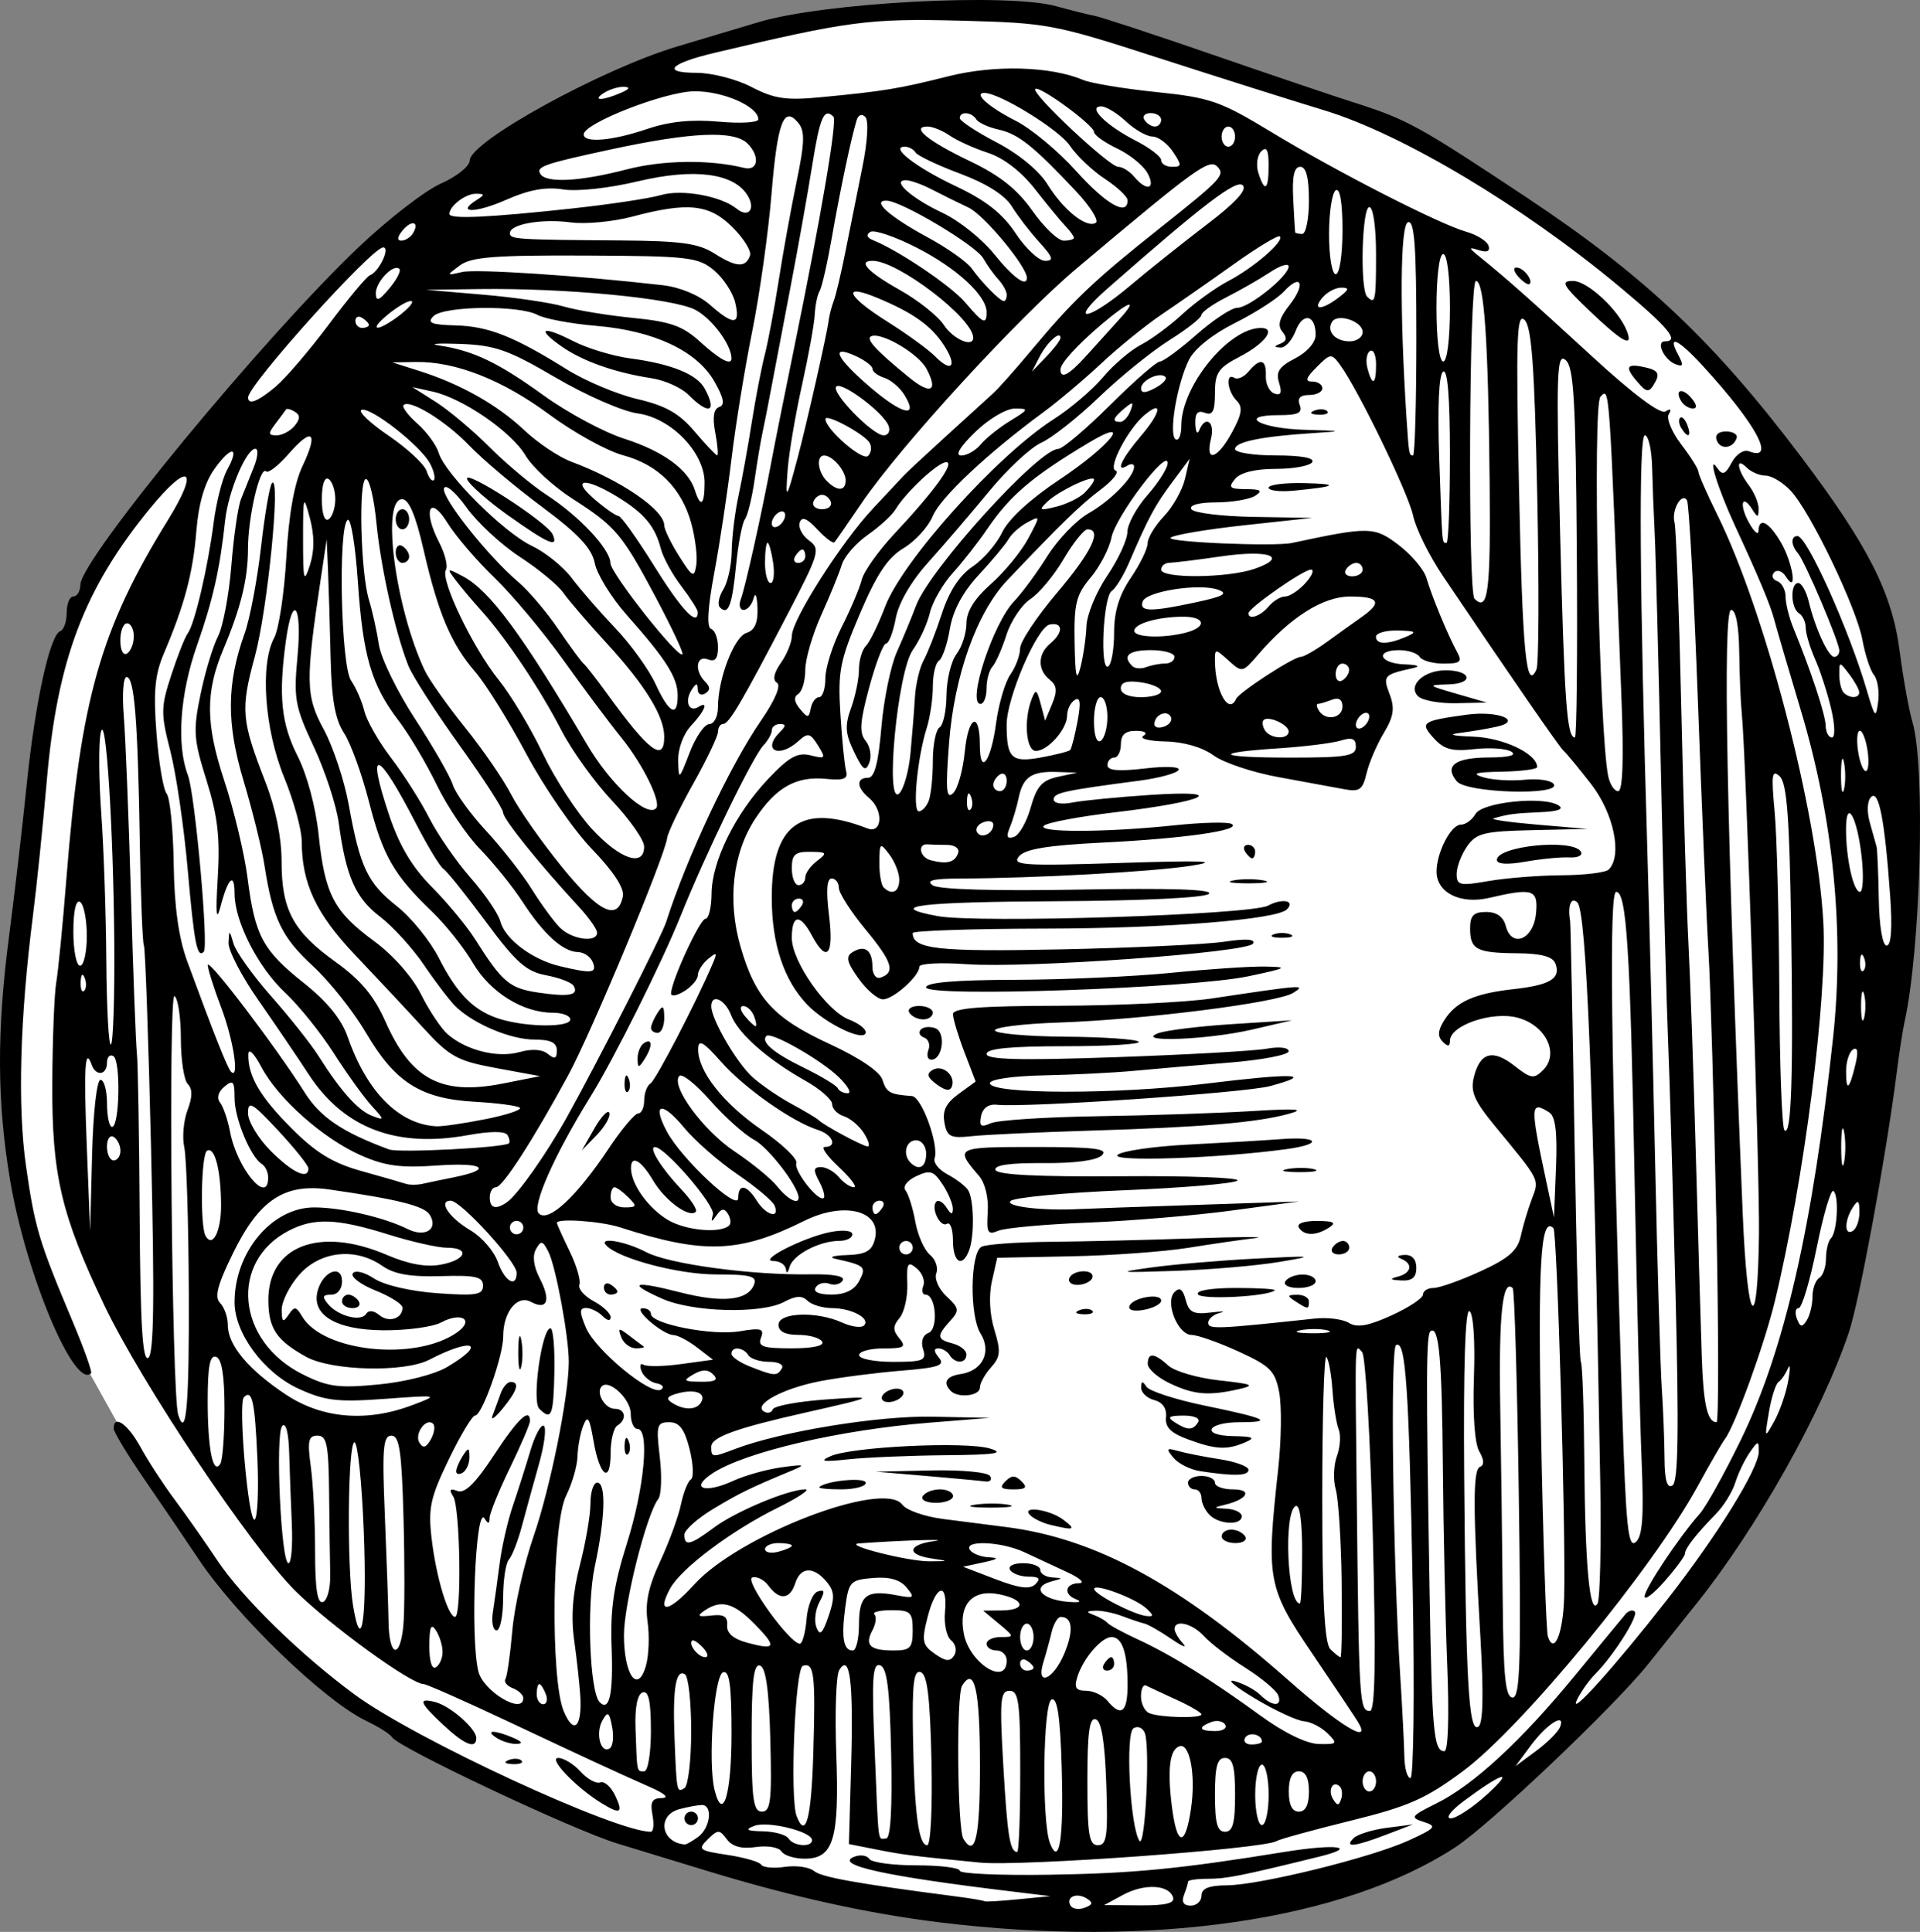 <?xml version="1.0" encoding="UTF-8" standalone="no"?>
<!-- Created with Inkscape (http://www.inkscape.org/) -->

<svg
   xmlns:dc="http://purl.org/dc/elements/1.1/"
   xmlns:cc="http://creativecommons.org/ns#"
   xmlns:rdf="http://www.w3.org/1999/02/22-rdf-syntax-ns#"
   xmlns:svg="http://www.w3.org/2000/svg"
   xmlns="http://www.w3.org/2000/svg"
   xmlns:sodipodi="http://sodipodi.sourceforge.net/DTD/sodipodi-0.dtd"
   xmlns:inkscape="http://www.inkscape.org/namespaces/inkscape"
   width="75.656mm"
   height="76.136mm"
   viewBox="0 0 75.656 76.136"
   version="1.1"
   id="svg8"
   inkscape:version="0.92.4 (5da689c313, 2019-01-14)"
   sodipodi:docname="Hygieia (logo of the Office International d'Hygiene Publique).svg">
  <rect x="0" y="0" width="75.656" height="76.136" fill="#808080" stroke="none"/>
  <defs
     id="defs2" />
  <sodipodi:namedview
     id="base"
     pagecolor="#ffffff"
     bordercolor="#666666"
     borderopacity="1.0"
     inkscape:pageopacity="0.0"
     inkscape:pageshadow="2"
     inkscape:zoom="0.99171799"
     inkscape:cx="334.76323"
     inkscape:cy="161.54045"
     inkscape:document-units="mm"
     inkscape:current-layer="layer1"
     showgrid="false"
     fit-margin-top="0"
     fit-margin-left="0"
     fit-margin-right="0"
     fit-margin-bottom="0"
     inkscape:window-width="1366"
     inkscape:window-height="705"
     inkscape:window-x="-8"
     inkscape:window-y="-8"
     inkscape:window-maximized="1" />
  <g
     inkscape:label="Layer 1"
     inkscape:groupmode="layer"
     id="layer1"
     transform="translate(-143.715,-98.382)">
    <g
       id="g858">
      <path
         style="fill:#ffffff;fill-opacity:1;stroke:none;stroke-width:0.265px;stroke-linecap:butt;stroke-linejoin:miter;stroke-opacity:1"
         d="m 151.62,115.311 4.448,-4.993 2.36,-2.36 2.678,-1.997 1.861,-1.089 2.133,-1.861 4.539,-2.179 4.176,-1.271 4.811,-0.681 5.764,-0.091 6.899,2.088 6.127,1.997 3.813,1.861 3.858,2.633 5.129,4.221 2.86,3.45 3.54,4.947 1.452,3.767 0.681,5.628 v 8.079 l -1.77,11.12 -1.543,4.267 -3.45,6.082 -4.312,5.537 -3.041,3.268 -3.903,3.223 -2.315,1.225 -6.944,1.725 -2.269,0.272 -6.4,-0.136 -5.265,-0.817 -5.583,-1.407 -6.445,-2.179 -4.947,-2.315 -3.858,-2.542 -2.315,-1.997 -2.769,-3.177 -2.542,-3.903 -0.499,-0.817 -2.224,-3.994 -1.407,-3.813 -0.681,-3.949 -0.045,-3.404 0.363,-5.265 0.817,-6.808 0.817,-3.767 1.407,-3.177 1.271,-1.725 1.452,-1.997 z"
         id="path852"
         inkscape:connector-curvature="0" />
      <path
         inkscape:connector-curvature="0"
         id="path854"
         d="m 180.739,174.142 c -2.829,-0.347 -5.805,-1.005 -9.128,-2.018 -1.019,-0.311 -2.626,-0.801 -3.572,-1.09 -1.755,-0.537 -8.623,-3.777 -8.878,-4.189 -0.077,-0.125 -0.526,-0.41 -0.997,-0.634 -1.659,-0.787 -5.134,-4.14 -6.64,-6.406 -0.465,-0.699 -1.404,-2.083 -2.087,-3.074 -0.683,-0.991 -1.242,-1.914 -1.242,-2.051 0,-0.569 0.556,-0.18 1.062,0.744 0.299,0.546 0.9,1.468 1.335,2.051 0.435,0.582 1.188,1.654 1.672,2.381 1,1.501 3.307,3.755 5.455,5.329 2.388,1.75 10.247,5.387 11.639,5.387 0.106,0 0.137,-0.298 0.067,-0.661 -0.098,-0.513 -0.016,-0.663 0.367,-0.667 0.304,-0.004 0.138,-0.164 -0.432,-0.418 -1.575,-0.701 -2.408,-1.086 -5.632,-2.605 -1.715,-0.808 -3.21,-1.469 -3.321,-1.469 -0.498,0 -3.657,-2.292 -5.038,-3.656 -1.756,-1.734 -6.076,-8.193 -7.553,-11.293 -1.691,-3.549 -2.06,-5.128 -2.041,-8.731 0.009,-1.746 0.08,-3.532 0.156,-3.969 0.076,-0.437 0.257,-2.282 0.401,-4.101 0.559,-7.071 1.336,-9.816 3.999,-14.124 1.27,-2.055 0.832,-2.337 -0.708,-0.457 -2.594,3.168 -3.655,5.972 -4.066,10.744 -0.15,1.746 -0.395,4.128 -0.543,5.292 -0.514,4.032 -0.611,7.524 -0.275,9.878 0.346,2.425 0.513,2.981 1.831,6.109 0.455,1.08 0.786,2.006 0.734,2.057 -0.653,0.653 -2.558,-3.877 -3.185,-7.573 -0.525,-3.099 -0.538,-5.916 -0.044,-9.677 0.21,-1.601 0.521,-4.273 0.691,-5.939 0.331,-3.245 0.914,-5.912 1.324,-6.056 0.139,-0.049 0.252,-0.376 0.252,-0.728 0,-0.352 0.119,-0.639 0.265,-0.639 0.146,0 0.269,-0.208 0.275,-0.463 0.022,-1.014 7.236,-9.764 10.976,-13.314 1.161,-1.101 2.616,-2.226 3.235,-2.498 0.619,-0.273 1.128,-0.681 1.132,-0.908 0.014,-0.755 5.22,-3.613 8.195,-4.498 1.091,-0.325 2.529,-0.754 3.195,-0.955 2.559,-0.77 9.807,-1.157 11.721,-0.625 0.564,0.157 1.245,0.327 1.515,0.379 0.269,0.052 2.368,0.743 4.663,1.536 2.296,0.793 4.829,1.65 5.629,1.904 2.009,0.639 2.505,0.913 6.735,3.723 4.643,3.085 7.387,5.679 10.827,10.241 2.624,3.48 3.565,5.336 3.863,7.623 0.14,1.076 0.368,2.34 0.507,2.809 0.518,1.752 0.322,9 -0.32,11.847 -0.066,0.291 -0.203,1.184 -0.304,1.984 -0.415,3.26 -1.474,9.006 -1.883,10.217 -1.075,3.18 -3.609,7.694 -6,10.685 -0.756,0.946 -1.612,2.017 -1.902,2.381 -1.325,1.661 -6.247,6.338 -7.602,7.224 -4.418,2.888 -11.965,3.987 -20.325,2.961 z m 5.79,-0.944 c -0.401,-0.248 -0.835,-0.047 -0.626,0.291 0.08,0.129 0.33,0.164 0.556,0.077 0.321,-0.123 0.336,-0.204 0.07,-0.368 z m -2.879,-0.265 c -5.057,-0.606 -7.108,-1.057 -6.269,-1.379 0.237,-0.091 0.501,-0.051 0.587,0.088 0.086,0.139 0.923,0.253 1.861,0.253 0.937,0 1.704,0.096 1.704,0.213 0,0.117 1.578,0.188 3.506,0.158 3.327,-0.052 5.136,-0.227 9.284,-0.899 2.051,-0.332 2.968,-0.206 1.366,0.188 -3.073,0.756 -3.644,0.87 -4.369,0.87 -0.434,0 -0.79,0.05 -0.79,0.111 0,0.061 -0.072,0.299 -0.161,0.529 -0.105,0.275 -0.014,0.419 0.265,0.419 0.234,0 0.425,-0.179 0.425,-0.397 0,-0.281 0.29,-0.399 0.992,-0.404 1.307,-0.009 5.711,-1.096 7.187,-1.775 1.058,-0.486 1.112,-0.554 0.576,-0.724 -0.545,-0.173 -0.507,-0.23 0.49,-0.723 1.47,-0.728 3.349,-2.461 5.477,-5.055 0.978,-1.192 1.873,-2.278 1.989,-2.414 0.117,-0.136 0.279,-0.18 0.362,-0.097 0.161,0.161 -0.843,1.745 -1.56,2.462 -0.24,0.24 -0.562,0.695 -0.716,1.011 -0.369,0.759 1.466,-1.277 3.536,-3.923 1.981,-2.533 3.626,-5.189 3.626,-5.853 0,-0.447 -0.026,-0.444 -0.361,0.04 -0.199,0.287 -0.453,0.82 -0.566,1.183 -0.113,0.364 -0.456,0.918 -0.763,1.232 -0.78,0.797 -1.22,1.361 -1.22,1.566 0,0.096 -0.357,0.581 -0.794,1.079 -0.437,0.497 -0.794,0.771 -0.794,0.607 0,-0.304 1.366,-2.355 2.17,-3.258 0.248,-0.278 0.978,-1.591 1.623,-2.917 1.717,-3.53 2.827,-8.376 3.633,-15.854 0.45,-4.18 0.016,-8.592 -1.268,-12.883 -0.501,-1.673 -0.972,-3.281 -1.047,-3.572 -0.149,-0.578 -0.601,-1.66 -1.547,-3.704 -0.686,-1.483 -1.115,-2.879 -0.7,-2.279 0.204,0.296 0.314,0.253 0.567,-0.219 0.178,-0.333 0.472,-0.525 0.681,-0.444 1.085,0.416 0.291,-1.061 -1.796,-3.341 -0.991,-1.083 -1.438,-1.293 -0.997,-0.469 0.225,0.42 0.204,0.494 -0.103,0.376 -0.451,-0.173 -0.787,-0.9 -0.415,-0.9 0.593,0 0.141,-0.543 -1.794,-2.156 -3.814,-3.179 -8.561,-6.016 -11.626,-6.947 -1.282,-0.389 -4.236,-1.324 -6.564,-2.076 -4.107,-1.328 -4.34,-1.371 -7.805,-1.46 -3.573,-0.092 -4.378,0.014 -9.657,1.268 -1.771,0.421 -2.108,0.788 -0.723,0.788 0.608,0 1.585,0.251 2.177,0.56 0.889,0.463 1.357,0.533 2.72,0.403 2.49,-0.237 3.078,-0.334 5.042,-0.828 1.818,-0.457 4.025,-0.395 5.31,0.149 0.305,0.129 1.601,0.343 2.88,0.475 2.122,0.219 2.515,0.356 4.498,1.557 2.597,1.574 6.633,3.64 7.708,3.947 0.425,0.121 0.822,0.369 0.882,0.551 0.072,0.217 -0.057,0.278 -0.375,0.177 -0.431,-0.137 -0.426,-0.106 0.044,0.275 1.066,0.865 1.905,1.609 4.418,3.918 1.607,1.477 2.685,2.285 2.885,2.161 0.202,-0.125 0.25,-0.086 0.131,0.107 -0.103,0.167 0.116,0.703 0.488,1.19 0.372,0.488 0.676,0.971 0.676,1.075 0,0.104 0.335,0.866 0.745,1.695 1.888,3.816 3.938,11.693 4.18,16.059 0.164,2.967 -0.759,10.19 -1.911,14.949 -0.414,1.709 -1.577,4.918 -1.967,5.424 -0.112,0.146 -0.593,0.979 -1.07,1.852 -1.775,3.254 -6.915,9.498 -9.243,11.229 -1.479,1.1 -2.147,1.395 -4.437,1.96 -1.483,0.366 -2.796,0.727 -2.918,0.803 -0.503,0.311 -10.085,1.005 -11.691,0.847 -2.754,-0.272 -2.988,-0.301 -4.101,-0.521 l -1.058,-0.209 0.089,-3.167 c 0.091,-3.256 -0.051,-4.369 -0.471,-3.689 -0.122,0.197 -0.174,1.682 -0.115,3.3 0.122,3.377 -0.106,4.132 -1.251,4.132 -0.403,0 -0.814,-0.131 -0.913,-0.29 -0.099,-0.16 -0.551,-0.235 -1.005,-0.169 -0.561,0.082 -0.928,-0.015 -1.143,-0.305 -0.291,-0.392 -0.352,-0.392 -0.753,0.003 -0.404,0.397 -0.346,0.443 0.771,0.611 0.664,0.1 1.265,0.273 1.334,0.386 0.07,0.113 0.49,0.152 0.935,0.087 0.444,-0.065 0.96,0.008 1.146,0.162 0.297,0.246 1.679,0.494 5.608,1.005 0.581,0.076 1.078,0.16 1.106,0.187 0.028,0.028 0.624,-0.006 1.325,-0.075 l 1.275,-0.125 z m 13.398,-2.107 c 0.151,-0.151 0.74,-0.335 1.31,-0.409 l 1.036,-0.135 -1.058,0.405 c -1.245,0.476 -1.67,0.522 -1.287,0.139 z m 14.314,-55.088 c -0.083,-0.216 0.059,-0.351 0.367,-0.351 0.276,0 0.464,0.116 0.416,0.258 -0.139,0.416 -0.638,0.475 -0.784,0.094 z m -1.396,-0.482 c -0.096,-0.155 -0.118,-0.339 -0.048,-0.408 0.069,-0.069 0.197,0.058 0.283,0.282 0.179,0.466 0.026,0.548 -0.234,0.126 z m 0,-1.058 c -0.285,-0.461 0.04,-0.558 0.402,-0.121 0.209,0.251 0.229,0.403 0.053,0.403 -0.155,0 -0.36,-0.127 -0.456,-0.282 z m -1.588,-0.607 c -0.635,-0.693 -0.63,-0.886 0.02,-0.762 0.688,0.131 0.769,0.268 0.451,0.762 -0.145,0.226 -0.264,0.226 -0.471,0 z m -2.023,-2.953 c -1.076,-1.027 -1.163,-1.184 -0.654,-1.184 0.569,0 1.803,1.15 2.12,1.975 0.261,0.68 -0.165,0.45 -1.466,-0.791 z m -2.804,-1.343 c -0.188,-0.204 -0.224,-0.37 -0.082,-0.37 0.275,0 0.672,0.503 0.516,0.652 -0.051,0.048 -0.246,-0.079 -0.434,-0.282 z m -13.614,63.857 c -0.165,-0.5 -1.136,-0.545 -1.97,-0.093 l -0.743,0.403 1.411,0.011 c 1.014,0.008 1.38,-0.083 1.302,-0.32 z m -6.021,-4.961 c 0,-2.72 -0.06,-3.175 -0.419,-3.175 -0.368,0 -0.398,0.364 -0.247,2.965 0.161,2.775 0.26,3.385 0.549,3.385 0.064,0 0.117,-1.429 0.117,-3.175 z m 1.636,-0.121 c -0.06,-2.029 -0.171,-2.791 -0.397,-2.713 -0.341,0.118 -0.398,4.798 -0.069,5.657 0.369,0.961 0.548,-0.168 0.465,-2.943 z m -14.313,2.693 c 0.475,-0.364 0.568,-1.25 0.131,-1.245 -0.158,0.002 -0.555,0.075 -0.882,0.163 -0.89,0.238 -0.738,1.303 0.198,1.391 0.073,0.007 0.321,-0.133 0.552,-0.31 z m -0.552,-0.719 c 0,-0.146 0.119,-0.265 0.265,-0.265 0.146,0 0.265,0.119 0.265,0.265 0,0.146 -0.119,0.265 -0.265,0.265 -0.146,0 -0.265,-0.119 -0.265,-0.265 z m 5.027,0.858 c 0,-0.338 -1.752,-0.77 -2.28,-0.562 -0.382,0.15 -0.301,0.2 0.346,0.214 0.464,0.01 0.918,0.138 1.008,0.283 0.19,0.308 0.926,0.359 0.926,0.065 z m 4.704,-3.152 c -0.055,-2.49 -0.164,-3.382 -0.423,-3.468 -0.276,-0.091 -0.34,0.435 -0.305,2.492 0.052,3.036 0.219,4.328 0.559,4.328 0.139,0 0.211,-1.438 0.169,-3.352 z m 1.91,0.192 c 0,-2.965 -0.212,-3.911 -0.702,-3.129 -0.234,0.373 -0.188,5.653 0.052,6.041 0.468,0.757 0.651,-0.061 0.651,-2.912 z m 4.978,0.733 c -0.057,-1.643 -0.19,-2.461 -0.414,-2.536 -0.249,-0.083 -0.331,0.515 -0.331,2.426 0,2.124 0.067,2.536 0.414,2.536 0.352,0 0.402,-0.365 0.331,-2.426 z m 1.518,-1.999 c -0.078,-0.204 -0.278,-0.287 -0.444,-0.184 -0.328,0.203 -0.137,3.868 0.231,4.434 0.228,0.351 0.431,-3.683 0.214,-4.25 z m -9.994,0.809 c -0.056,-2.545 -0.161,-3.381 -0.435,-3.472 -0.297,-0.099 -0.335,0.482 -0.217,3.286 0.167,3.957 0.113,3.538 0.454,3.538 0.176,0 0.246,-1.181 0.198,-3.352 z m 11.814,2.189 c 0.197,-1.316 -0.04,-2.61 -0.453,-2.472 -0.386,0.129 -0.483,0.908 -0.298,2.378 0.198,1.573 0.524,1.614 0.752,0.094 z m 1.738,-0.557 c 0,-1.117 -0.092,-1.455 -0.397,-1.455 -0.305,0 -0.397,0.338 -0.397,1.455 0,1.117 0.092,1.455 0.397,1.455 0.305,0 0.397,-0.338 0.397,-1.455 z m -16.619,-1.654 c 0.092,-3.107 0.035,-3.578 -0.413,-3.428 -0.305,0.102 -0.516,5.212 -0.245,5.918 0.36,0.939 0.582,0.101 0.658,-2.49 z m 17.942,1.654 c 0,-0.655 -0.119,-1.191 -0.265,-1.191 -0.146,0 -0.265,0.536 -0.265,1.191 0,0.655 0.119,1.191 0.265,1.191 0.146,0 0.265,-0.536 0.265,-1.191 z m 8.617,-0.026 c 1.106,-1.012 0.586,-0.86 -0.929,0.271 -0.512,0.382 -0.736,0.681 -0.511,0.681 0.22,0 0.868,-0.428 1.44,-0.952 z m -28.253,-2.135 c -0.052,-1.967 -0.175,-2.856 -0.406,-2.932 -0.251,-0.083 -0.331,0.595 -0.331,2.823 0,2.459 0.066,2.932 0.406,2.932 0.344,0 0.394,-0.43 0.331,-2.823 z m 21.224,2.029 c 0,-0.529 -0.132,-0.794 -0.397,-0.794 -0.265,0 -0.397,0.265 -0.397,0.794 0,0.529 0.132,0.794 0.397,0.794 0.265,0 0.397,-0.265 0.397,-0.794 z m -22.754,-2.287 c 0,-1.898 -0.082,-2.493 -0.331,-2.411 -0.358,0.119 -0.607,3.557 -0.336,4.639 0.328,1.306 0.667,0.173 0.667,-2.228 z m 23.972,2.094 c -0.269,-0.269 -0.491,0.136 -0.27,0.493 0.167,0.27 0.229,0.27 0.319,0.001 0.061,-0.184 0.04,-0.406 -0.048,-0.494 z m -25.56,-2.188 c 0,-1.147 -0.11,-2.154 -0.246,-2.237 -0.355,-0.219 -0.485,0.549 -0.413,2.436 0.084,2.211 0.09,2.238 0.394,2.051 0.146,-0.09 0.265,-1.102 0.265,-2.249 z m 26.987,1.984 c 0,-0.218 -0.119,-0.397 -0.265,-0.397 -0.146,0 -0.265,0.179 -0.265,0.397 0,0.218 0.119,0.397 0.265,0.397 0.146,0 0.265,-0.179 0.265,-0.397 z m 1.444,-7.607 c -0.147,-7.943 -0.276,-9.822 -0.657,-9.587 -0.232,0.143 -0.124,8.526 0.169,13.093 0.079,1.237 0.15,2.636 0.158,3.109 0.008,0.473 0.116,0.86 0.241,0.86 0.125,0 0.165,-3.364 0.089,-7.474 z m -30.019,5.6 c 0,-1.156 -0.092,-1.579 -0.325,-1.501 -0.207,0.069 -0.309,0.582 -0.281,1.411 0.06,1.771 0.045,1.7 0.342,1.7 0.147,0 0.265,-0.713 0.265,-1.61 z m 35.825,-0.137 c 0.23,-0.598 -0.525,-0.12 -1.154,0.731 l -0.6,0.811 0.811,-0.6 c 0.446,-0.33 0.871,-0.754 0.943,-0.943 z m -37.353,8e-5 c -0.114,-0.598 -0.171,-0.635 -0.384,-0.255 -0.281,0.502 -0.068,1.318 0.287,1.098 0.127,-0.079 0.171,-0.458 0.097,-0.844 z m 32.907,-2.421 c -0.074,-1.855 -0.151,-5.338 -0.171,-7.739 -0.035,-4.331 -0.151,-5.65 -0.479,-5.447 -0.182,0.113 -0.189,1.67 -0.045,10.209 0.094,5.61 0.162,6.351 0.582,6.351 0.148,0 0.194,-1.354 0.113,-3.373 z m -7.302,2.992 c 0,-0.279 -0.508,-0.397 -0.659,-0.152 -0.091,0.148 0.019,0.269 0.246,0.269 0.227,0 0.412,-0.052 0.412,-0.117 z m 2.584,-0.323 c -0.242,-0.242 -0.66,-0.456 -0.929,-0.476 -0.269,-0.02 -1.138,-0.424 -1.932,-0.898 -0.794,-0.474 -1.151,-0.78 -0.794,-0.68 0.357,0.1 0.812,0.345 1.011,0.544 0.462,0.462 0.878,0.468 0.702,0.011 -0.074,-0.193 -0.659,-0.682 -1.3,-1.087 -0.641,-0.405 -1.369,-0.962 -1.618,-1.237 -0.457,-0.505 -1.164,-0.68 -1.164,-0.288 0,0.116 0.149,0.374 0.331,0.572 0.182,0.198 -0.026,0.116 -0.463,-0.183 -0.437,-0.299 -0.913,-0.57 -1.058,-0.604 -0.146,-0.033 -0.54,-0.166 -0.877,-0.294 -0.337,-0.128 -0.813,-0.223 -1.058,-0.212 -0.365,0.017 -0.374,0.048 -0.049,0.172 0.218,0.083 0.456,0.223 0.529,0.31 0.073,0.087 0.609,0.378 1.191,0.647 1.317,0.607 2.859,1.566 4.83,3 0.934,0.68 1.823,1.114 2.305,1.124 0.731,0.016 0.755,-0.012 0.344,-0.423 z m -29.444,-1.493 c -0.03,-0.465 -0.138,-1.451 -0.242,-2.19 -0.128,-0.917 -0.055,-1.855 0.228,-2.949 0.229,-0.882 0.416,-1.974 0.416,-2.426 0,-0.452 0.119,-0.822 0.265,-0.822 0.358,0 0.318,1.384 -0.096,3.311 -0.327,1.524 -0.203,4.946 0.195,5.344 0.383,0.383 0.537,-0.329 0.468,-2.165 -0.056,-1.512 0.081,-2.442 0.606,-4.103 0.686,-2.172 0.9,-4.502 0.414,-4.502 -0.146,0 -0.265,-0.269 -0.265,-0.598 0,-0.574 -0.849,-1.376 -1.144,-1.081 -0.245,0.245 0.124,0.885 0.511,0.885 0.426,0 0.492,0.421 0.104,0.661 -0.146,0.09 -0.265,0.58 -0.265,1.09 0,1.233 -0.434,0.914 -0.675,-0.496 -0.156,-0.912 -0.232,-1.023 -0.401,-0.594 -0.115,0.291 -0.218,0.838 -0.228,1.216 -0.01,0.378 -0.213,1.076 -0.45,1.552 -0.553,1.109 -0.622,7.211 -0.095,8.482 0.397,0.959 0.735,0.642 0.654,-0.615 z m 1.746,-9.863 c 0.013,-0.308 0.075,-0.371 0.16,-0.16 0.076,0.191 0.067,0.419 -0.021,0.507 -0.088,0.088 -0.15,-0.068 -0.139,-0.347 z m 23.666,11.014 c -0.086,-0.139 -0.331,-0.186 -0.545,-0.104 -0.547,0.21 -0.482,0.357 0.156,0.357 0.3,0 0.474,-0.114 0.388,-0.253 z m 5.25,-0.078 c -0.109,-0.182 -0.92,-1.396 -1.802,-2.698 -1.785,-2.635 -1.838,-2.918 -1.356,-7.322 0.121,-1.109 0.139,-2.453 0.039,-2.986 -0.161,-0.857 -0.349,-1.047 -1.606,-1.622 -0.783,-0.358 -1.614,-0.652 -1.845,-0.652 -0.548,0 -1.065,-1.3 -0.673,-1.692 0.201,-0.201 0.328,-0.11 0.439,0.314 0.128,0.49 0.304,0.579 0.984,0.495 0.455,-0.056 0.619,-0.05 0.364,0.013 -0.255,0.063 -0.463,0.239 -0.463,0.392 0,0.262 0.332,0.249 4.211,-0.168 0.497,-0.053 1.098,0.025 1.336,0.173 0.318,0.198 0.763,0.12 1.676,-0.296 0.684,-0.312 1.243,-0.683 1.243,-0.824 0,-0.142 0.186,-0.258 0.414,-0.258 0.228,0 1.058,-0.295 1.845,-0.655 1.113,-0.509 1.467,-0.818 1.592,-1.389 0.088,-0.404 0.284,-1.062 0.436,-1.462 0.299,-0.791 0.354,-0.682 -1.454,-2.877 -0.821,-0.997 -0.975,-1.356 -0.828,-1.94 0.243,-0.967 0.747,-1.101 1.607,-0.425 0.641,0.504 0.759,0.521 1.119,0.162 0.655,-0.655 0.102,-1.779 -1.017,-2.069 -1.003,-0.26 -2.655,0.309 -2.655,0.914 0,0.231 -0.081,0.241 -0.286,0.035 -0.205,-0.205 -0.19,-0.44 0.054,-0.831 0.463,-0.742 1.183,-1.067 2.741,-1.24 1.449,-0.161 1.873,-0.422 1.646,-1.013 -0.103,-0.27 -0.562,-0.392 -1.491,-0.4 -1.619,-0.013 -1.869,-0.144 -1.869,-0.982 0,-0.504 0.138,-0.646 0.631,-0.646 0.417,0 0.68,0.187 0.775,0.552 0.233,0.889 1.092,0.537 1.191,-0.488 0.092,-0.956 -0.109,-1.023 -1.854,-0.618 -1.128,0.262 -2.065,-0.208 -2.065,-1.036 0,-0.751 0.567,-1.85 0.955,-1.85 0.188,0 0.447,-0.189 0.576,-0.419 0.262,-0.469 2.679,-0.72 3.276,-0.341 0.229,0.145 -0.018,0.238 -0.707,0.267 -1.022,0.043 -1.284,0.078 -1.852,0.245 -0.146,0.043 0.628,0.154 1.72,0.247 l 1.984,0.169 -2.168,0.048 c -1.911,0.042 -2.217,0.117 -2.58,0.636 -0.227,0.323 -0.412,0.813 -0.412,1.088 0,0.451 0.123,0.479 1.257,0.281 0.691,-0.12 1.991,-0.223 2.888,-0.228 0.897,-0.005 1.728,-0.106 1.846,-0.224 0.549,-0.548 0.204,-2.217 -0.698,-3.376 -0.502,-0.645 -0.987,-1.232 -1.078,-1.305 -0.148,-0.119 -2.044,-2.865 -4.75,-6.879 -0.54,-0.8 -1.07,-1.872 -1.178,-2.381 -0.191,-0.897 -2.159,-4.961 -2.879,-5.946 -0.341,-0.466 -0.377,-0.462 -0.924,0.085 -0.429,0.429 -0.472,0.569 -0.173,0.569 0.218,0 0.397,0.119 0.397,0.265 0,0.146 -0.234,0.265 -0.521,0.265 -0.354,0 -0.472,0.127 -0.369,0.397 0.118,0.308 -0.064,0.397 -0.818,0.397 -1.665,0 -0.758,0.526 0.995,0.577 1.544,0.045 1.562,0.053 0.315,0.133 -1.991,0.128 -3.043,0.344 -3.043,0.625 0,0.139 0.721,0.253 1.603,0.253 1.001,0 1.542,0.099 1.44,0.265 -0.09,0.146 -0.737,0.265 -1.438,0.265 -0.81,0 -1.395,0.145 -1.604,0.397 -0.28,0.337 -0.215,0.397 0.431,0.401 0.588,0.003 0.67,0.062 0.363,0.261 -0.218,0.141 -0.91,0.258 -1.537,0.261 -0.692,0.002 -1.076,0.108 -0.977,0.269 0.09,0.146 1.198,0.282 2.463,0.303 l 2.299,0.038 -2.693,0.293 c -1.481,0.161 -2.781,0.382 -2.888,0.491 -0.171,0.173 4.085,0.355 4.788,0.204 3.043,-0.651 3.242,-0.647 4.199,0.082 0.508,0.388 1.001,0.973 1.095,1.3 0.203,0.705 0.844,2.257 1.203,2.911 0.216,0.394 0.137,0.463 -0.526,0.463 -0.429,0 -0.854,-0.119 -0.944,-0.265 -0.09,-0.146 -0.454,-0.265 -0.809,-0.265 -0.975,0 -0.775,0.525 0.214,0.56 0.526,0.019 0.654,0.076 0.331,0.148 -1.157,0.256 -1.197,0.301 -0.919,1.031 0.209,0.551 0.16,0.876 -0.234,1.531 -0.275,0.457 -0.58,1.172 -0.678,1.588 -0.154,0.651 -0.278,0.737 -0.894,0.619 -0.394,-0.075 -1.549,-0.287 -2.568,-0.472 -1.019,-0.184 -2.174,-0.57 -2.567,-0.858 -0.438,-0.321 -1.171,-0.533 -1.893,-0.549 -0.648,-0.014 -1.04,-0.113 -0.872,-0.22 0.182,-0.116 0.065,-0.196 -0.29,-0.198 -0.42,-0.003 -0.595,0.152 -0.595,0.525 0,0.291 -0.119,0.529 -0.265,0.529 -0.146,0 -0.265,0.135 -0.265,0.301 0,0.21 0.447,0.248 1.474,0.128 0.839,-0.099 1.411,-0.072 1.328,0.062 -0.08,0.129 -0.773,0.317 -1.54,0.418 -2.974,0.39 -3.379,0.479 -3.379,0.74 0,0.154 0.315,0.207 0.733,0.123 0.403,-0.081 1.802,-0.217 3.109,-0.303 3.119,-0.205 2.142,0.267 -1.422,0.687 -1.404,0.166 -2.666,0.403 -2.804,0.528 -0.308,0.278 2.439,0.27 5.146,-0.015 1.091,-0.115 2.103,-0.139 2.249,-0.053 0.419,0.246 -1.856,0.574 -5.084,0.734 -2.177,0.108 -3.055,0.253 -3.297,0.544 -0.291,0.351 0.175,0.381 4.026,0.257 3.243,-0.104 3.95,-0.076 2.768,0.109 -1.531,0.24 -6.115,0.494 -9.128,0.506 -1.059,0.004 -1.347,0.078 -1.058,0.27 0.244,0.163 2.462,0.226 5.77,0.166 3.563,-0.065 5.284,-0.01 5.11,0.165 -0.156,0.156 -2.58,0.275 -5.968,0.293 -5.475,0.029 -6.817,0.194 -4.737,0.585 1.571,0.295 12.348,-0.045 13.032,-0.411 0.563,-0.301 1.089,-0.197 0.744,0.148 -0.404,0.404 -4.757,0.75 -9.52,0.758 -2.874,0.005 -5.226,0.083 -5.226,0.175 0,0.636 0.99,0.745 5.843,0.644 2.826,-0.059 5.722,-0.195 6.436,-0.302 0.862,-0.129 1.242,-0.104 1.131,0.075 -0.22,0.356 -8.919,0.98 -11.291,0.81 -1.02,-0.073 -1.854,-0.029 -1.854,0.097 0,0.37 -1.025,1.288 -1.437,1.288 -0.208,0 -0.642,-0.369 -0.964,-0.821 -0.468,-0.657 -0.514,-0.865 -0.229,-1.041 0.478,-0.295 0.778,-0.073 0.778,0.577 0,0.296 0.141,0.489 0.314,0.431 0.602,-0.201 0.475,-0.616 -0.578,-1.89 -0.583,-0.705 -1.059,-1.448 -1.059,-1.65 0,-0.202 -0.128,-0.368 -0.284,-0.368 -0.189,0 -0.223,0.483 -0.102,1.455 0.196,1.569 -0.082,1.897 -0.673,0.794 -0.469,-0.876 -0.794,-0.838 -0.794,0.093 0,0.928 1.37,2.88 2.258,3.218 0.359,0.136 0.653,0.36 0.653,0.496 0,0.423 -1.565,-0.315 -2.305,-1.087 -0.917,-0.957 -1.391,-2.379 -1.396,-4.189 -0.008,-2.918 1.152,-3.766 3.766,-2.755 0.594,0.23 0.647,-0.719 0.066,-1.2 -0.494,-0.41 -0.513,-0.794 -0.039,-0.794 0.254,0 0.407,-0.575 0.526,-1.985 0.092,-1.092 0.367,-2.431 0.611,-2.977 0.244,-0.545 0.585,-1.368 0.758,-1.827 0.543,-1.443 4.825,-6.162 5.6,-6.172 0.171,-0.002 1.089,-0.778 2.04,-1.724 0.951,-0.946 1.835,-1.72 1.966,-1.72 0.131,0 0.779,-0.476 1.44,-1.058 0.661,-0.582 1.383,-1.058 1.604,-1.058 0.471,0 2.03,-1.251 2.03,-1.629 0,-0.142 -0.327,-0.042 -0.728,0.223 -0.4,0.265 -1.174,0.709 -1.72,0.986 -0.546,0.277 -0.992,0.594 -0.992,0.704 0,0.11 -0.566,0.555 -1.257,0.989 -0.691,0.434 -1.942,1.446 -2.779,2.25 -0.837,0.804 -1.861,1.611 -2.274,1.794 -0.413,0.183 -1.336,1.042 -2.049,1.909 -0.714,0.867 -1.793,2.127 -2.398,2.799 -0.68,0.756 -1.171,1.602 -1.286,2.214 -0.102,0.545 -0.274,0.99 -0.382,0.99 -0.108,0 -0.406,0.775 -0.662,1.723 -0.371,1.372 -0.4,1.802 -0.142,2.113 0.178,0.215 0.244,0.599 0.147,0.853 -0.146,0.38 -0.253,0.307 -0.603,-0.417 -0.349,-0.721 -0.37,-1.033 -0.117,-1.734 0.17,-0.47 0.309,-1.15 0.309,-1.511 0,-0.361 0.123,-0.779 0.273,-0.929 0.15,-0.15 0.491,-0.848 0.758,-1.55 0.69,-1.819 4.424,-5.971 6.642,-7.387 0.655,-0.418 1.529,-1.162 1.942,-1.654 0.413,-0.492 1.089,-1.069 1.501,-1.282 0.412,-0.213 1.146,-0.755 1.63,-1.205 0.484,-0.449 1.297,-1.036 1.806,-1.304 1.015,-0.533 2.22,-1.576 2.035,-1.761 -0.064,-0.064 -0.876,0.425 -1.803,1.086 -0.928,0.662 -2.209,1.555 -2.846,1.985 -0.638,0.43 -1.709,1.298 -2.381,1.928 -0.672,0.63 -1.698,1.496 -2.28,1.924 -2.212,1.627 -4.064,3.366 -4.369,4.103 -0.174,0.421 -0.692,0.989 -1.149,1.261 -0.621,0.37 -1.056,1.021 -1.718,2.575 -0.792,1.858 -0.874,2.279 -0.772,3.946 0.063,1.026 0.164,2.045 0.225,2.263 0.086,0.308 -0.091,0.377 -0.791,0.308 -1.172,-0.115 -1.969,0.332 -2.782,1.56 -0.898,1.357 -1.115,3.239 -0.584,5.066 0.589,2.027 1.302,2.804 3.507,3.823 1.188,0.549 1.979,1.086 2.083,1.414 0.159,0.502 0.288,0.573 1.162,0.637 0.384,0.028 1.072,1.923 0.893,2.459 -0.056,0.169 0.173,0.452 0.509,0.63 0.336,0.177 0.699,0.453 0.806,0.613 0.237,0.355 0.262,1.812 0.042,2.386 -0.267,0.696 -0.633,0.47 -0.633,-0.391 0,-0.445 -0.107,-0.743 -0.237,-0.663 -0.268,0.166 -0.652,-0.638 -0.416,-0.873 0.084,-0.084 0.264,0.022 0.399,0.236 0.176,0.278 0.247,0.292 0.25,0.049 0.002,-0.187 -0.179,-0.62 -0.404,-0.962 -0.353,-0.538 -0.493,-0.582 -1.038,-0.325 -0.367,0.173 -0.543,0.41 -0.421,0.565 0.116,0.147 0.288,0.702 0.384,1.233 0.096,0.531 0.355,1.116 0.576,1.299 0.221,0.183 0.334,0.511 0.251,0.728 -0.084,0.218 0.096,0.625 0.402,0.91 0.505,0.471 0.517,0.555 0.139,0.973 -0.539,0.596 -0.523,0.723 0.115,0.889 0.291,0.076 0.529,0.269 0.529,0.428 0,0.362 -0.443,0.379 -0.661,0.025 -0.09,-0.146 -0.29,-0.265 -0.445,-0.265 -0.188,0 -0.18,0.122 0.023,0.367 0.253,0.304 -8e-5,0.391 -1.489,0.513 -0.986,0.08 -2.418,0.265 -3.181,0.411 -1.467,0.28 -2.667,0.925 -2.227,1.197 0.144,0.089 0.301,0.051 0.35,-0.084 0.049,-0.135 0.982,-0.31 2.073,-0.388 2.069,-0.149 2.024,-0.119 -0.794,0.517 -2.748,0.62 -3.704,0.968 -3.704,1.347 0,0.425 0.036,0.428 0.935,0.086 1.814,-0.69 5.649,-1.317 7.784,-1.273 l 2.261,0.046 -2.381,0.19 c -3.525,0.281 -7.261,1.152 -8.544,1.993 -0.918,0.602 -0.324,0.818 0.815,0.297 0.467,-0.214 1.326,-0.454 1.908,-0.533 0.908,-0.124 0.964,-0.105 0.397,0.131 -1.654,0.688 -2.054,0.883 -3.108,1.518 -0.618,0.373 -1.124,0.826 -1.124,1.008 -7.9e-4,0.471 0.234,0.414 1.165,-0.28 0.85,-0.634 2.935,-1.506 3.599,-1.506 0.21,0 -0.282,0.327 -1.093,0.728 -1.819,0.898 -3.796,2.382 -4.23,3.175 -0.563,1.029 -0.051,0.95 0.938,-0.145 1.763,-1.951 7.481,-4.149 8.208,-3.154 0.159,0.218 0.882,0.471 1.605,0.563 0.724,0.092 1.851,0.236 2.506,0.321 3.517,0.454 6.818,2.249 11.113,6.043 2.033,1.796 3.272,2.548 2.744,1.664 z m -5.39,-7.342 c 0,-0.146 0.172,-0.265 0.381,-0.265 0.21,0 0.455,0.119 0.545,0.265 0.09,0.146 -0.082,0.265 -0.381,0.265 -0.3,0 -0.545,-0.119 -0.545,-0.265 z m -6.747,-0.453 c -0.291,-0.07 -0.642,-0.235 -0.781,-0.366 -0.426,-0.404 0.737,-0.255 1.294,0.166 0.521,0.394 0.435,0.428 -0.514,0.2 z m 6.271,-0.393 c -0.175,-0.175 -0.317,-0.472 -0.317,-0.661 0,-0.189 -0.119,-0.344 -0.265,-0.344 -0.146,0 -0.265,-0.119 -0.265,-0.265 0,-0.146 0.238,-0.265 0.529,-0.265 0.291,0 0.529,0.119 0.529,0.265 0,0.146 0.321,0.265 0.714,0.265 0.779,0 0.574,0.391 -0.317,0.605 -0.478,0.115 -0.472,0.13 0.066,0.158 0.327,0.017 0.595,0.15 0.595,0.295 0,0.368 -0.886,0.332 -1.27,-0.053 z m -9.244,-0.402 c 0.402,-0.061 0.997,-0.059 1.323,0.004 0.325,0.063 -0.004,0.113 -0.731,0.111 -0.728,-0.002 -0.994,-0.053 -0.592,-0.114 z m -2.054,-0.339 c 0.09,-0.146 0.395,-0.265 0.677,-0.265 0.282,0 0.514,0.119 0.514,0.265 0,0.146 -0.305,0.265 -0.677,0.265 -0.384,0 -0.606,-0.115 -0.514,-0.265 z m -4.079,-0.359 c 0.298,-0.255 1.83,-0.392 1.83,-0.164 0,0.142 -0.437,0.258 -0.97,0.258 -0.534,0 -0.921,-0.042 -0.86,-0.094 z m 7.333,-0.223 c 0.247,-0.247 0.388,-0.247 0.635,0 0.247,0.247 0.176,0.318 -0.318,0.318 -0.494,0 -0.564,-0.071 -0.318,-0.318 z m -3.122,-0.212 -1.984,-0.169 2.167,-0.048 c 1.214,-0.027 2.239,0.069 2.331,0.217 0.09,0.146 0.008,0.243 -0.183,0.217 -0.19,-0.026 -1.239,-0.124 -2.331,-0.217 z m 10.801,-0.188 c -0.39,-0.06 -0.865,-0.297 -1.056,-0.528 -0.301,-0.363 -0.277,-0.399 0.179,-0.268 0.29,0.083 1.033,0.23 1.652,0.326 0.618,0.096 1.124,0.283 1.124,0.416 0,0.241 -0.567,0.257 -1.899,0.054 z m -14.568,-0.592 c 0.847,-0.374 5.331,-0.588 6.281,-0.3 0.611,0.185 0.208,0.246 -1.749,0.263 -1.399,0.013 -3.125,0.085 -3.836,0.162 -1.001,0.108 -1.158,0.079 -0.695,-0.125 z m 14.086,-0.66 c -0.682,-0.251 -0.911,-0.482 -0.868,-0.877 0.037,-0.341 -0.132,-0.586 -0.463,-0.672 -0.287,-0.075 -0.519,-0.296 -0.517,-0.492 0.003,-0.263 0.056,-0.273 0.205,-0.039 0.111,0.174 1.151,0.512 2.311,0.751 2.408,0.496 2.737,0.652 1.376,0.652 -1.304,0 -1.566,0.524 -0.274,0.548 0.805,0.015 0.901,0.064 0.479,0.246 -0.717,0.308 -1.159,0.285 -2.249,-0.117 z m 0.397,-0.677 c 0.094,-0.153 -0.151,-0.263 -0.58,-0.261 -0.577,0.003 -0.655,0.061 -0.346,0.261 0.508,0.329 0.723,0.329 0.926,0 z m -12.435,-1.058 c 0.09,-0.146 0.342,-0.265 0.56,-0.265 0.218,0 0.323,0.119 0.233,0.265 -0.09,0.146 -0.342,0.265 -0.56,0.265 -0.218,0 -0.323,-0.119 -0.233,-0.265 z m 2.69,-0.176 c -0.328,-0.328 -0.179,-0.58 0.392,-0.665 0.865,-0.129 1.228,-0.88 0.775,-1.605 -0.429,-0.686 -0.405,-3.137 0.033,-3.407 0.157,-0.097 1.371,-0.187 2.696,-0.199 1.325,-0.012 3.898,-0.074 5.717,-0.137 1.819,-0.064 2.891,-0.068 2.381,-0.009 -0.509,0.058 -1.7,0.231 -2.646,0.383 -0.946,0.152 -3.025,0.303 -4.62,0.334 l -2.9,0.058 -0.209,0.926 c -0.127,0.564 -0.089,1.314 0.098,1.917 0.259,0.839 0.239,1.065 -0.133,1.476 -0.241,0.267 -0.439,0.624 -0.439,0.795 0,0.33 -0.851,0.429 -1.147,0.134 z m 8.621,-0.303 c -0.473,-0.226 -0.86,-0.567 -0.86,-0.759 0,-0.461 0.254,-0.441 0.812,0.064 0.251,0.227 1.153,0.489 2.005,0.583 1.334,0.146 1.439,0.194 0.755,0.349 -1.183,0.268 -1.76,0.217 -2.712,-0.237 z m -3.555,-2.877 c 0.191,-0.076 0.419,-0.067 0.507,0.021 0.088,0.088 -0.068,0.15 -0.347,0.139 -0.308,-0.013 -0.371,-0.075 -0.16,-0.16 z m 1.971,-0.16 c 0.113,-0.338 1.253,-0.536 1.253,-0.217 0,0.128 -0.302,0.29 -0.672,0.361 -0.394,0.075 -0.634,0.016 -0.581,-0.143 z m 6.545,-0.188 c -0.339,-0.219 -0.33,-0.257 0.066,-0.261 0.255,-0.002 0.463,0.115 0.463,0.261 0,0.323 -0.03,0.323 -0.529,0 z m -3.845,-0.278 c -0.092,-0.148 0.519,-0.251 1.492,-0.251 0.906,0 1.598,0.043 1.537,0.095 -0.283,0.245 -2.891,0.379 -3.029,0.156 z m -5.07,-0.626 c 0.118,-0.353 1.004,-0.387 0.911,-0.035 -0.036,0.139 -0.278,0.268 -0.537,0.287 -0.259,0.019 -0.427,-0.095 -0.375,-0.252 z m 8.518,0.11 c 0.09,-0.146 0.395,-0.265 0.677,-0.265 0.282,0 0.514,0.119 0.514,0.265 0,0.146 -0.305,0.265 -0.677,0.265 -0.384,0 -0.606,-0.115 -0.514,-0.265 z m 4.432,-0.182 c 0.539,-0.141 0.609,-0.509 0.132,-0.701 -0.198,-0.08 -0.144,-0.142 0.132,-0.154 0.294,-0.013 0.463,0.173 0.463,0.508 0,0.381 -0.166,0.521 -0.595,0.498 -0.448,-0.023 -0.481,-0.061 -0.132,-0.152 z m -9.723,-0.36 c 0.873,-0.121 2.719,-0.278 4.101,-0.35 2.326,-0.121 2.395,-0.111 0.926,0.134 -0.873,0.146 -2.719,0.303 -4.101,0.35 -2.221,0.075 -2.329,0.06 -0.926,-0.134 z m 7.144,-0.781 c 0.09,-0.146 0.276,-0.265 0.412,-0.265 0.137,0 0.249,0.119 0.249,0.265 0,0.146 -0.186,0.265 -0.412,0.265 -0.227,0 -0.339,-0.119 -0.249,-0.265 z m -13.583,-1.409 c 0.037,-0.554 -0.106,-1.142 -0.346,-1.421 -0.964,-1.121 -0.931,-1.138 2.193,-1.138 2.36,0 2.911,0.068 2.653,0.326 -0.204,0.204 -1.07,0.319 -2.309,0.309 -1.314,-0.011 -1.95,0.08 -1.886,0.269 0.066,0.194 1.665,0.274 4.927,0.249 2.656,-0.021 4.729,0.056 4.606,0.171 -0.123,0.115 -2.128,0.286 -4.455,0.381 -2.328,0.094 -4.346,0.285 -4.485,0.424 -0.221,0.221 1.303,0.395 2.752,0.315 0.212,-0.012 2.236,-0.084 4.498,-0.159 l 4.113,-0.138 -2.646,0.357 c -1.455,0.197 -4.015,0.411 -5.689,0.476 -1.673,0.065 -3.256,0.21 -3.516,0.322 -0.41,0.176 -0.465,0.076 -0.41,-0.742 z m 12.26,0.616 c -0.097,-0.156 0.195,-0.263 0.712,-0.261 0.663,0.003 0.779,0.066 0.479,0.261 -0.514,0.332 -0.985,0.332 -1.191,0 z m -0.46,-2.304 c 0.329,-0.063 0.805,-0.061 1.058,0.005 0.253,0.066 -0.016,0.118 -0.598,0.115 -0.582,-0.003 -0.789,-0.057 -0.46,-0.12 z M 187.75,143.9 c 0.146,-0.154 1.396,-0.338 2.778,-0.409 1.382,-0.071 3.031,-0.168 3.663,-0.216 1.51,-0.115 1.676,0.195 0.212,0.395 -2.628,0.36 -6.917,0.508 -6.654,0.23 z m -6.818,-1.275 c -0.089,-0.463 0.062,-0.771 0.553,-1.128 l 0.674,-0.491 -0.446,-1.167 c -0.245,-0.642 -0.446,-1.312 -0.446,-1.489 0,-0.239 1.076,-0.324 4.167,-0.331 2.292,-0.005 5.001,-0.134 6.019,-0.286 3.653,-0.548 3.753,-0.555 3.216,-0.22 -0.624,0.389 -5.887,1.054 -9.236,1.168 -1.419,0.048 -2.55,0.189 -2.514,0.312 0.037,0.124 1.286,0.234 2.777,0.245 1.491,0.011 2.79,0.101 2.888,0.198 0.098,0.098 -1.211,0.178 -2.909,0.178 -2.153,0 -3.087,0.092 -3.087,0.305 0,0.226 1.324,0.259 5.093,0.127 2.801,-0.098 5.48,-0.248 5.953,-0.335 0.49,-0.089 0.86,-0.046 0.86,0.101 0,0.142 -1.042,0.343 -2.315,0.446 -1.273,0.103 -2.97,0.249 -3.77,0.325 -0.8,0.076 -2.408,0.156 -3.572,0.18 -1.207,0.024 -2.117,0.156 -2.117,0.307 0,0.442 5.002,0.451 8.551,0.015 3.44,-0.422 4.3,-0.387 2.487,0.101 -0.993,0.267 -9.643,0.857 -10.764,0.734 -0.325,-0.036 -0.558,0.13 -0.622,0.445 -0.083,0.403 -0.007,0.459 0.387,0.283 0.269,-0.12 2.157,-0.244 4.194,-0.275 2.037,-0.031 4.776,-0.122 6.085,-0.202 1.777,-0.109 2.146,-0.081 1.455,0.108 -1.257,0.345 -3.403,0.526 -7.805,0.661 -2.037,0.062 -4.139,0.16 -4.671,0.218 -0.849,0.092 -0.982,0.027 -1.089,-0.533 z m -0.303,-1.505 c -0.371,-0.272 -0.416,-0.418 -0.172,-0.568 0.382,-0.236 0.916,0.204 0.771,0.637 -0.069,0.206 -0.251,0.186 -0.599,-0.069 z m -0.331,-1.355 c 0.08,-0.209 0.004,-0.431 -0.17,-0.493 -0.174,-0.062 -0.232,-0.204 -0.129,-0.314 0.103,-0.111 0.362,-0.134 0.575,-0.052 0.426,0.163 0.287,1.239 -0.16,1.239 -0.144,0 -0.196,-0.171 -0.116,-0.38 z m 9.039,-0.658 c 0.291,-0.116 1.601,-0.279 2.91,-0.363 l 2.381,-0.152 -1.587,0.368 c -1.723,0.399 -4.629,0.515 -3.704,0.147 z m -9.79,-0.815 c -0.09,-0.146 0.082,-0.265 0.381,-0.265 0.3,0 0.545,0.119 0.545,0.265 0,0.146 -0.172,0.265 -0.381,0.265 -0.21,0 -0.455,-0.119 -0.545,-0.265 z m 0.661,-0.999 c 0,-0.193 1.157,-0.291 3.506,-0.297 1.928,-0.005 4.696,-0.129 6.152,-0.275 1.455,-0.146 3.122,-0.258 3.704,-0.247 0.944,0.017 0.872,0.058 -0.661,0.382 -2.267,0.478 -12.7,0.838 -12.7,0.438 z m 13.692,-2.086 c 0.182,-0.073 0.48,-0.073 0.661,0 0.182,0.073 0.033,0.133 -0.331,0.133 -0.364,0 -0.513,-0.06 -0.331,-0.133 z m -1.587,-2.128 c 0.327,-0.063 0.863,-0.063 1.191,0 0.327,0.063 0.059,0.115 -0.595,0.115 -0.655,0 -0.923,-0.052 -0.595,-0.115 z m 10.385,-0.807 c 0,-0.551 2.986,-0.85 3.306,-0.331 0.091,0.148 -0.105,0.249 -0.447,0.231 -0.335,-0.017 -1.116,0.058 -1.734,0.168 -0.713,0.126 -1.124,0.101 -1.124,-0.068 z m -9.922,-0.329 c -0.09,-0.146 -0.037,-0.265 0.117,-0.265 0.154,0 0.28,0.119 0.28,0.265 0,0.146 -0.052,0.265 -0.117,0.265 -0.064,0 -0.19,-0.119 -0.28,-0.265 z m 8.344,-2.767 c -0.509,-0.613 -0.075,-0.937 1.263,-0.942 0.786,-0.003 1.111,-0.087 0.886,-0.229 -0.195,-0.124 -0.851,-0.169 -1.456,-0.101 -0.879,0.099 -1.201,0.013 -1.599,-0.427 -0.563,-0.622 -0.477,-0.684 1.293,-0.928 1.234,-0.17 2.244,0.237 1.177,0.474 -0.356,0.079 -1.005,0.189 -1.441,0.243 -0.499,0.062 -0.303,0.117 0.529,0.147 1.184,0.043 2.514,0.677 2.514,1.198 0,0.086 -0.625,0.168 -1.389,0.182 -1.049,0.02 -1.227,0.074 -0.728,0.223 0.364,0.108 1.098,0.151 1.632,0.096 0.534,-0.055 1.047,0.024 1.14,0.174 0.284,0.459 -3.438,0.351 -3.821,-0.111 z m -1.527,-3.355 c -0.419,-0.419 0.222,-1.022 1.086,-1.022 1.02,0 1.13,0.525 0.116,0.555 -0.849,0.025 -0.84,0.036 0.315,0.371 l 1.191,0.345 -1.204,0.026 c -0.662,0.014 -1.339,-0.109 -1.504,-0.275 z m -5.891,-8.219 c 0,-0.116 0.625,-0.198 1.389,-0.181 1.443,0.032 1.305,0.136 -0.397,0.298 -0.546,0.052 -0.992,-7.9e-4 -0.992,-0.117 z m 1.802,-3.038 c 0.191,-0.076 0.419,-0.067 0.507,0.021 0.088,0.088 -0.068,0.15 -0.347,0.139 -0.308,-0.013 -0.371,-0.075 -0.16,-0.16 z m 6.546,48.362 c -0.299,-5.127 -0.302,-6.633 -0.014,-6.739 0.171,-0.063 0.159,-0.277 -0.032,-0.603 -0.18,-0.307 -0.262,-1.46 -0.21,-2.936 0.05,-1.414 -0.023,-2.499 -0.175,-2.593 -0.17,-0.105 -0.243,2.182 -0.209,6.54 0.064,8.093 0.175,10.073 0.555,9.838 0.189,-0.117 0.216,-1.251 0.085,-3.507 z m -10.994,3.019 c 0,-0.071 -0.446,-0.332 -0.992,-0.581 -0.546,-0.249 -1.081,-0.499 -1.191,-0.555 -0.109,-0.056 -0.198,0.136 -0.198,0.427 0,0.291 0.149,0.589 0.331,0.663 0.434,0.175 2.051,0.212 2.051,0.046 z m -2.91,-1.173 c 0,-1.245 -0.212,-1.874 -0.631,-1.874 -0.394,0 -1.115,0.835 -1.344,1.559 -0.139,0.436 -0.065,0.557 0.338,0.557 0.283,0 0.663,0.179 0.844,0.397 0.544,0.656 0.794,0.455 0.794,-0.64 z m -0.926,-0.815 c 0.09,-0.146 0.216,-0.265 0.28,-0.265 0.064,0 0.117,0.119 0.117,0.265 0,0.146 -0.126,0.265 -0.28,0.265 -0.154,0 -0.207,-0.119 -0.117,-0.265 z m 10.589,-5.093 c -0.097,-3.82 -0.287,-7.058 -0.422,-7.197 -0.296,-0.303 -0.279,-0.736 -0.211,5.675 0.087,8.181 0.105,8.467 0.52,8.467 0.207,0 0.239,-1.986 0.113,-6.945 z m -33.475,6.444 c 0,-0.13 -0.186,-0.308 -0.414,-0.395 -0.228,-0.087 -0.358,-0.249 -0.29,-0.359 0.068,-0.11 0.191,-0.974 0.273,-1.92 0.083,-0.946 0.459,-2.613 0.836,-3.704 0.66,-1.911 1.386,-5.505 1.388,-6.879 0.002,-0.998 -0.512,-3.769 -0.805,-4.342 -0.226,-0.441 -0.288,-0.453 -0.489,-0.093 -0.146,0.261 -0.091,0.682 0.151,1.148 0.45,0.867 0.297,1.271 -0.349,0.925 -0.543,-0.29 -1.095,0.4 -1.093,1.366 0.002,0.76 -0.833,3.112 -1.104,3.112 -0.112,0 -0.581,0.78 -1.041,1.734 -0.728,1.51 -0.815,1.915 -0.673,3.125 0.178,1.51 0.648,3.078 0.924,3.076 0.265,-0.002 0.199,-4.314 -0.072,-4.74 -0.177,-0.279 -0.134,-0.335 0.167,-0.22 0.286,0.11 0.71,-0.308 1.432,-1.409 0.946,-1.442 1.423,-1.895 1.423,-1.35 0,0.12 -0.357,0.955 -0.794,1.856 -0.437,0.901 -0.796,1.786 -0.798,1.965 -0.003,0.24 -0.056,0.245 -0.198,0.021 -0.358,-0.563 -0.57,4.723 -0.242,6.031 0.198,0.787 1.767,1.719 1.767,1.05 z m -1.197,-3.402 c 0.062,-0.4 0.182,-1.263 0.267,-1.918 0.085,-0.655 0.316,-1.667 0.514,-2.249 0.198,-0.582 0.51,-1.56 0.692,-2.174 0.182,-0.614 0.422,-1.06 0.532,-0.991 0.111,0.068 0.025,0.749 -0.191,1.513 -0.216,0.764 -0.519,1.865 -0.674,2.447 -0.155,0.582 -0.384,1.171 -0.51,1.31 -0.125,0.138 -0.228,0.823 -0.228,1.521 0,0.699 -0.116,1.27 -0.258,1.27 -0.142,0 -0.207,-0.327 -0.145,-0.728 z m -1.445,-5.541 c 0.002,-0.118 0.119,-0.393 0.261,-0.611 0.221,-0.342 0.257,-0.335 0.261,0.051 0.002,0.246 -0.115,0.521 -0.261,0.611 -0.146,0.09 -0.263,0.067 -0.261,-0.051 z m 1.431,-2.198 c 0.083,-0.218 0.225,-0.605 0.315,-0.86 0.09,-0.255 0.268,-0.463 0.397,-0.463 0.37,0 0.265,0.344 -0.321,1.058 -0.299,0.364 -0.475,0.483 -0.391,0.265 z m 1.839,-0.271 c -0.298,-0.298 0.104,-3.168 0.444,-3.168 0.105,0 0.174,0.774 0.154,1.72 -0.036,1.746 -0.114,1.933 -0.598,1.449 z m -0.826,-2.242 c 0.003,-0.582 0.057,-0.789 0.12,-0.46 0.063,0.329 0.061,0.805 -0.005,1.058 -0.066,0.253 -0.118,-0.016 -0.115,-0.598 z m 1.087,13.494 c -0.084,-0.218 -0.199,-0.397 -0.256,-0.397 -0.057,0 -0.104,0.179 -0.104,0.397 0,0.218 0.115,0.397 0.256,0.397 0.141,0 0.188,-0.179 0.104,-0.397 z m 38.339,-7.871 c -0.063,-4.402 -0.171,-8.06 -0.239,-8.128 -0.398,-0.398 -0.553,1.042 -0.494,4.586 0.037,2.203 0.082,5.702 0.1,7.776 0.026,2.972 0.109,3.77 0.391,3.77 0.294,0 0.337,-1.405 0.242,-8.004 z m -34.329,5.02 c -0.107,-0.731 0.026,-1.371 0.495,-2.381 0.353,-0.76 0.721,-1.767 0.818,-2.239 0.098,-0.471 0.275,-0.917 0.394,-0.991 0.119,-0.074 0.095,-0.611 -0.052,-1.194 -0.202,-0.798 -0.401,-1.06 -0.803,-1.06 -0.488,0 -0.52,0.119 -0.372,1.37 0.089,0.754 0.063,1.498 -0.059,1.654 -0.462,0.593 -1.353,4.125 -1.353,5.365 0,1.577 0.542,2.337 0.865,1.212 0.116,-0.405 0.146,-1.187 0.066,-1.736 z m 16.421,1.252 c 0.376,-0.9 0.324,-1.444 -0.139,-1.444 -0.12,0 -0.282,0.268 -0.36,0.595 -0.078,0.327 -0.225,0.863 -0.326,1.191 -0.306,0.986 0.391,0.697 0.825,-0.342 z m -24.5,-0.07 c -0.002,-0.246 -0.119,-0.626 -0.261,-0.844 -0.19,-0.295 -0.258,-0.137 -0.261,0.611 -0.002,0.605 0.102,0.943 0.261,0.844 0.146,-0.09 0.263,-0.365 0.261,-0.611 z m 22.229,0.346 c 0,-0.218 -0.179,-0.397 -0.397,-0.397 -0.218,0 -0.397,-0.119 -0.397,-0.265 0,-0.146 0.251,-0.265 0.558,-0.265 0.546,0 0.544,-0.012 -0.066,-0.52 l -0.625,-0.52 0.728,-0.009 c 0.989,-0.012 0.921,-0.433 -0.103,-0.638 -1.054,-0.211 -1.609,0.41 -1.389,1.555 0.224,1.169 1.69,2.087 1.69,1.058 z m 1.058,0.28 c 0,-0.064 -0.119,-0.19 -0.265,-0.28 -0.146,-0.09 -0.265,-0.037 -0.265,0.117 0,0.154 0.119,0.28 0.265,0.28 0.146,0 0.265,-0.052 0.265,-0.117 z m -3.246,-1.074 c -0.179,-0.146 -0.288,-0.652 -0.243,-1.124 0.117,-1.212 -0.362,-1.071 -0.685,0.202 -0.241,0.948 -0.21,1.104 0.285,1.451 0.432,0.302 0.601,0.316 0.762,0.062 0.115,-0.181 0.062,-0.444 -0.119,-0.591 z m -9.774,0.291 c -0.188,-0.204 -0.383,-0.331 -0.434,-0.282 -0.157,0.149 0.241,0.652 0.516,0.652 0.143,0 0.106,-0.167 -0.082,-0.37 z m 25.16,-2.598 c -0.021,-1.632 -0.126,-3.27 -0.232,-3.64 -0.106,-0.37 -0.086,-0.961 0.044,-1.314 0.131,-0.353 0.162,-0.828 0.071,-1.056 -0.092,-0.228 -0.202,-0.927 -0.246,-1.554 -0.043,-0.627 -0.151,-1.212 -0.24,-1.301 -0.088,-0.088 -0.161,2.395 -0.161,5.519 0,4.065 0.09,5.77 0.318,5.997 0.175,0.175 0.355,0.318 0.401,0.318 0.046,0 0.066,-1.335 0.044,-2.968 z m -36.972,1.711 c 0.052,-0.546 0.054,-2.451 0.006,-4.233 -0.072,-2.636 -0.161,-3.241 -0.477,-3.241 -0.328,0 -0.369,0.491 -0.26,3.109 0.071,1.71 0.137,3.615 0.147,4.233 0.021,1.389 0.456,1.488 0.585,0.132 z m 13.83,-0.059 c -0.817,-0.833 -1.315,-0.965 -1.962,-0.521 -0.314,0.215 -0.258,0.256 0.265,0.194 0.494,-0.058 0.652,0.04 0.625,0.385 -0.025,0.309 0.239,0.538 0.794,0.688 1.131,0.306 1.181,0.173 0.279,-0.747 z m 4.123,0.021 c 0,-1.145 0.293,-1.373 1.472,-1.149 0.709,0.135 0.744,0.108 0.403,-0.305 -0.255,-0.309 -0.676,-0.428 -1.323,-0.373 -0.894,0.075 -0.957,0.142 -1.094,1.166 -0.159,1.194 -0.071,1.692 0.299,1.692 0.133,0 0.243,-0.464 0.243,-1.03 z m 2.117,0.236 c 0,-0.715 -0.083,-0.794 -0.838,-0.794 -0.461,0 -0.763,0.075 -0.671,0.167 0.092,0.092 0.056,0.374 -0.079,0.627 -0.315,0.588 -0.098,0.794 0.838,0.794 0.657,0 0.75,-0.099 0.75,-0.794 z m 4.763,0.265 c 0,-0.291 -0.119,-0.529 -0.265,-0.529 -0.146,0 -0.265,0.238 -0.265,0.529 0,0.291 0.119,0.529 0.265,0.529 0.146,0 0.265,-0.238 0.265,-0.529 z m -8.946,-0.707 c 0.045,-0.534 0.243,-1.024 0.439,-1.089 0.281,-0.092 0.295,-0.003 0.067,0.423 -0.159,0.297 -0.212,0.743 -0.116,0.991 0.134,0.35 0.241,0.251 0.48,-0.444 0.25,-0.729 0.235,-0.98 -0.083,-1.358 -0.516,-0.614 -1.026,-0.586 -1.233,0.066 -0.204,0.642 -0.625,0.68 -1.052,0.096 -0.174,-0.238 -0.464,-0.384 -0.643,-0.324 -0.32,0.107 1.48,2.607 1.878,2.609 0.1,5.3e-4 0.219,-0.436 0.265,-0.971 z m 29.853,-0.88 c 0.068,-2.563 -0.274,-14.38 -0.421,-14.527 -0.506,-0.506 -0.618,1.379 -0.487,8.177 0.08,4.147 0.201,7.709 0.268,7.916 0.245,0.745 0.602,-0.128 0.64,-1.566 z m -47.3,-2.58 c -0.075,-1.928 -0.239,-3.506 -0.365,-3.506 -0.263,0 -0.307,4.92 -0.057,6.432 0.334,2.022 0.555,0.493 0.422,-2.926 z m 30.843,3.043 c -0.424,-0.401 -2.072,-1.017 -2.064,-0.771 0.007,0.209 1.566,1.015 2.064,1.066 0.29,0.03 0.29,-0.021 0,-0.295 z m 17.878,-5.042 c -0.267,-15.535 -0.539,-22.422 -0.9,-22.782 -0.245,-0.245 -0.391,0.122 -0.287,0.723 0.021,0.12 0.1,4.039 0.176,8.711 0.076,4.671 0.188,8.573 0.248,8.67 0.06,0.097 0.122,1.893 0.137,3.989 0.029,4.051 0.214,6.031 0.519,5.539 0.102,-0.165 0.151,-2.348 0.108,-4.85 z m -50.043,3.704 c -0.012,-0.538 -0.032,-1.99 -0.044,-3.226 -0.019,-1.897 -0.09,-2.249 -0.455,-2.249 -0.363,0 -0.406,0.199 -0.265,1.228 0.092,0.675 0.168,2.173 0.168,3.329 0,1.484 0.091,2.072 0.309,1.999 0.17,-0.057 0.299,-0.543 0.287,-1.08 z m 29.369,0.964 c -0.49,-0.198 -0.401,-0.618 0.132,-0.625 0.259,-0.003 0.054,-0.196 -0.463,-0.436 -0.509,-0.237 -1.272,-0.591 -1.694,-0.788 -0.899,-0.418 -2.383,-0.483 -2.142,-0.093 0.09,0.146 0.424,0.279 0.743,0.296 0.429,0.023 0.374,0.076 -0.214,0.202 l -0.794,0.171 1.279,0.49 c 0.941,0.36 1.357,0.412 1.574,0.195 0.217,-0.217 0.145,-0.295 -0.271,-0.295 -0.312,0 -0.64,-0.119 -0.73,-0.265 -0.093,-0.15 0.13,-0.265 0.514,-0.265 0.372,0 0.677,0.119 0.677,0.265 0,0.146 0.208,0.278 0.463,0.295 0.441,0.029 0.441,0.036 0,0.152 -0.918,0.24 -0.339,0.795 0.86,0.824 0.262,0.006 0.284,-0.036 0.066,-0.124 z m 8.93,-1.825 c 0,-1.266 -0.097,-1.94 -0.265,-1.836 -0.477,0.295 -0.315,3.836 0.176,3.836 0.049,0 0.088,-0.9 0.088,-2 z M 155.215,158.467 c -0.038,-0.837 -0.085,-2.111 -0.105,-2.831 -0.022,-0.786 -0.131,-1.209 -0.274,-1.058 -0.281,0.296 -0.048,5.411 0.246,5.411 0.111,0 0.17,-0.685 0.132,-1.521 z m 25.193,1.332 c -0.994,-0.151 -0.917,-0.548 0.132,-0.684 0.698,-0.09 -1.388,-0.026 -2.977,0.093 -0.671,0.05 1.933,0.712 2.778,0.706 0.78,-0.005 0.781,-0.007 0.066,-0.115 z m -5.49,-0.503 c 0,-0.056 -0.238,-0.101 -0.529,-0.101 -0.291,0 -0.529,0.108 -0.529,0.24 0,0.132 0.238,0.178 0.529,0.101 0.291,-0.076 0.529,-0.184 0.529,-0.24 z m 33.483,-3.376 c -0.066,-1.619 -0.19,-6.575 -0.275,-11.013 -0.175,-9.145 -0.318,-11.377 -0.727,-11.377 -0.282,0 -0.21,6.084 0.239,20.437 0.143,4.554 0.232,5.438 0.528,5.193 0.273,-0.227 0.328,-0.979 0.235,-3.239 z m -54.545,-0.073 c -0.1,-2.246 -0.206,-2.725 -0.531,-2.4 -0.237,0.237 0.18,4.973 0.425,4.822 0.114,-0.071 0.162,-1.161 0.106,-2.422 z m 55.881,-6.549 c -0.103,-4.089 -0.233,-8.505 -0.289,-9.815 -0.056,-1.31 -0.184,-6.072 -0.283,-10.583 -0.099,-4.511 -0.211,-8.797 -0.249,-9.525 -0.038,-0.728 -0.083,-1.888 -0.1,-2.58 -0.017,-0.691 -0.146,-1.257 -0.287,-1.257 -0.249,0 -0.21,6.076 0.107,16.669 0.076,2.547 0.211,7.947 0.299,12.002 0.088,4.054 0.206,8.043 0.261,8.864 0.055,0.821 0.104,2.065 0.109,2.764 0.006,0.892 0.1,1.216 0.314,1.084 0.226,-0.14 0.257,-2.118 0.118,-7.622 z m -57.176,4.586 c 0,-1.299 -0.107,-1.955 -0.331,-2.03 -0.244,-0.082 -0.331,0.376 -0.331,1.741 0,1.896 0.211,2.94 0.5,2.471 0.089,-0.145 0.162,-1.126 0.162,-2.182 z m 8.222,0.612 c -0.269,-0.269 -0.755,0.396 -0.542,0.741 0.146,0.236 0.266,0.202 0.451,-0.129 0.139,-0.248 0.18,-0.523 0.091,-0.612 z m 53.398,-1.7 c 0.085,-0.483 0.078,-0.699 -0.015,-0.481 -0.093,0.218 -0.259,0.457 -0.369,0.53 -0.11,0.073 -0.281,0.609 -0.379,1.191 -0.176,1.048 -0.174,1.051 0.215,0.348 0.216,-0.39 0.463,-1.105 0.547,-1.587 z m -63.027,-3.549 c -0.011,-2.717 -0.091,-5.26 -0.178,-5.652 -0.086,-0.392 -0.028,-1.051 0.129,-1.464 0.197,-0.518 0.2,-0.835 0.011,-1.025 -0.151,-0.151 -0.274,-0.958 -0.274,-1.793 0,-0.835 -0.114,-1.589 -0.252,-1.675 -0.247,-0.153 -0.106,15.708 0.147,16.501 0.319,0.997 0.437,-0.387 0.418,-4.892 z m 60.189,-2.952 c -0.092,-4.475 -0.23,-9.148 -0.306,-10.385 -0.076,-1.237 -0.264,-5.697 -0.419,-9.91 -0.155,-4.214 -0.348,-7.769 -0.429,-7.9 -0.209,-0.338 -0.62,0.399 -0.489,0.877 0.06,0.218 0.178,3.493 0.264,7.276 0.085,3.784 0.211,7.951 0.28,9.26 0.069,1.31 0.201,5.06 0.292,8.334 0.092,3.274 0.197,6.863 0.234,7.976 0.063,1.905 0.221,2.607 0.585,2.607 0.086,0 0.081,-3.661 -0.011,-8.136 z m -51.373,7.461 c 1.053,-0.4 1.047,-0.401 -1.103,-0.244 -1.845,0.135 -2.339,0.077 -3.375,-0.395 -1.377,-0.627 -2.534,-2.184 -2.534,-3.411 0,-1.985 1.477,-3.743 3.145,-3.74 1.064,0.002 2.755,0.394 3.674,0.852 0.695,0.347 1.222,0.006 0.871,-0.563 -0.213,-0.345 -1.258,-0.608 -3.958,-0.995 -1.76,-0.252 -2.754,0.4 -3.778,2.48 -0.629,1.278 -0.756,1.761 -0.524,1.993 0.169,0.169 0.306,0.564 0.306,0.879 0,0.783 0.817,1.758 2.293,2.735 1.428,0.946 3.189,1.091 4.983,0.409 z m 11.366,-0.101 c 0.225,-0.365 -0.211,-0.544 -0.891,-0.366 -0.448,0.117 -0.509,0.212 -0.244,0.38 0.467,0.296 0.947,0.29 1.136,-0.014 z m -1.752,-0.755 c -0.242,-0.048 -0.509,-0.265 -0.592,-0.483 -0.084,-0.218 -0.046,-0.33 0.082,-0.251 0.129,0.08 0.797,0.068 1.485,-0.027 l 1.251,-0.171 -0.628,-0.483 c -0.345,-0.266 -0.764,-0.485 -0.929,-0.489 -0.425,-0.008 -1.623,-1.045 -1.22,-1.055 0.182,-0.005 0.331,0.096 0.331,0.224 0,0.393 2.412,0.866 3.486,0.685 0.856,-0.145 0.988,-0.106 0.852,0.249 -0.135,0.351 0.066,0.42 1.206,0.42 0.844,0 1.304,-0.101 1.203,-0.265 -0.09,-0.146 -0.514,-0.265 -0.942,-0.265 -0.515,0 -0.778,-0.134 -0.778,-0.397 0,-0.489 1.508,-0.542 2.502,-0.089 0.371,0.169 0.76,0.222 0.865,0.118 0.274,-0.274 -0.476,-0.681 -1.263,-0.686 -0.371,-0.002 -0.805,-0.134 -0.964,-0.293 -0.209,-0.209 -0.462,-0.196 -0.913,0.046 -0.9,0.484 -3.611,0.413 -4.819,-0.127 -1.401,-0.625 -1.129,-0.719 0.718,-0.247 1.677,0.428 2.669,0.323 2.911,-0.307 0.126,-0.329 -0.134,-0.399 -1.492,-0.399 -1.473,-2e-4 -3.8,-0.611 -4.323,-1.134 -0.362,-0.362 0.727,-0.185 1.566,0.255 0.904,0.474 4.168,0.914 6.493,0.875 0.889,-0.015 1.352,0.075 1.248,0.243 -0.091,0.147 -0.328,0.205 -0.527,0.128 -0.199,-0.076 -0.44,-0.012 -0.536,0.144 -0.109,0.177 0.125,0.283 0.625,0.283 0.531,0 0.896,-0.179 1.085,-0.533 0.299,-0.559 0.237,-0.618 -0.928,-0.876 -0.291,-0.064 -0.097,-0.131 0.432,-0.148 0.756,-0.024 0.994,-0.156 1.115,-0.617 0.294,-1.126 -1.192,-1.52 -2.773,-0.735 -2.568,1.275 -3.964,1.325 -7.259,0.26 -0.757,-0.245 -2.495,-0.368 -2.495,-0.178 0,0.047 0.225,0.548 0.5,1.113 0.275,0.565 0.449,1.16 0.388,1.321 -0.062,0.161 0.19,0.454 0.558,0.652 0.369,0.197 0.671,0.482 0.671,0.632 0,0.162 -0.128,0.144 -0.318,-0.045 -0.175,-0.175 -0.467,-0.318 -0.649,-0.318 -0.264,0 -0.265,0.157 -0.004,0.777 0.372,0.884 2.554,2.686 2.955,2.44 0.146,-0.089 0.066,-0.202 -0.176,-0.25 z m -1.389,-1.815 c -0.145,-0.378 -0.106,-0.388 0.302,-0.075 0.258,0.198 0.519,0.393 0.579,0.434 0.061,0.041 -0.075,0.075 -0.302,0.075 -0.227,0 -0.488,-0.195 -0.579,-0.434 z m -0.684,-1.963 c 0,-0.154 0.119,-0.207 0.265,-0.117 0.146,0.09 0.265,0.216 0.265,0.28 0,0.064 -0.119,0.117 -0.265,0.117 -0.146,0 -0.265,-0.126 -0.265,-0.28 z m 7.174,-0.712 c -0.017,-0.182 -0.237,-0.331 -0.49,-0.331 -0.65,0 1.194,-0.939 2.245,-1.143 0.496,-0.096 0.86,-0.058 0.86,0.091 0,0.142 -0.233,0.258 -0.517,0.258 -0.782,0 -1.826,0.55 -1.954,1.029 -0.063,0.234 -0.128,0.277 -0.145,0.095 z M 161.343,152.25 c 1.587,-0.936 0.998,-1.169 -0.713,-0.281 -0.982,0.51 -3.849,0.441 -4.853,-0.116 -1.166,-0.647 -1.479,-1.112 -1.488,-2.21 -0.019,-2.157 2.011,-2.944 4.663,-1.807 0.864,0.37 1.554,0.495 2.139,0.385 1.002,-0.188 1.163,-0.667 0.225,-0.667 -0.351,0 -1.393,-0.237 -2.315,-0.526 -2.003,-0.628 -2.907,-0.662 -3.9,-0.149 -2.366,1.223 -2.067,4.363 0.54,5.665 0.992,0.496 1.412,0.552 2.991,0.4 1.06,-0.102 2.208,-0.395 2.712,-0.693 z m 10.478,0.303 c -0.209,-0.209 -0.43,-0.212 -0.781,-0.008 -0.428,0.249 -0.392,0.285 0.292,0.292 0.569,0.006 0.701,-0.071 0.489,-0.284 z m 2.7,-0.237 c 0.092,-0.149 -0.124,-0.265 -0.498,-0.265 -0.364,0 -0.735,-0.119 -0.825,-0.265 -0.196,-0.317 -0.661,-0.353 -0.661,-0.051 0,0.117 0.327,0.343 0.728,0.501 0.968,0.382 1.066,0.389 1.257,0.079 z m -24.851,-8.561 c -0.104,-4.375 -0.232,-8.024 -0.285,-8.109 -0.053,-0.085 -0.126,-1.936 -0.162,-4.112 -0.08,-4.811 -0.214,-6.47 -0.522,-6.47 -0.129,0 -0.178,0.685 -0.11,1.521 0.068,0.837 0.196,4.022 0.283,7.078 0.087,3.056 0.193,5.854 0.234,6.218 0.042,0.364 0.091,3.258 0.11,6.432 0.025,4.256 0.114,5.721 0.337,5.583 0.223,-0.138 0.253,-2.276 0.114,-8.141 z m 30.418,7.799 c -0.096,-0.303 -0.012,-0.554 0.214,-0.641 0.398,-0.153 0.296,-1.507 -0.114,-1.507 -0.124,0 -0.164,-0.16 -0.089,-0.354 0.075,-0.195 -0.045,-0.505 -0.266,-0.688 -0.347,-0.288 -0.397,-0.206 -0.366,0.607 0.019,0.517 -0.117,1.125 -0.304,1.349 -0.271,0.327 -0.273,0.489 -0.01,0.806 0.282,0.34 0.193,0.397 -0.629,0.397 -0.527,0 -0.958,0.119 -0.958,0.265 0,0.146 0.603,0.265 1.341,0.265 1.192,0 1.323,-0.055 1.183,-0.498 z m -18.365,-0.66 c 0.703,-0.493 0.177,-0.826 -0.623,-0.395 -0.33,0.178 -1.357,0.317 -2.28,0.31 -1.91,-0.016 -2.884,-0.627 -2.571,-1.612 0.237,-0.748 0.944,-0.981 0.944,-0.312 0,0.304 -0.179,0.521 -0.429,0.521 -0.337,0 -0.363,0.079 -0.124,0.368 0.397,0.478 1.302,0.712 1.502,0.388 0.096,-0.155 0.297,-0.136 0.518,0.048 0.377,0.313 0.914,0.141 0.914,-0.292 0,-0.138 -0.475,-0.441 -1.057,-0.674 -0.581,-0.233 -0.987,-0.536 -0.902,-0.674 0.089,-0.144 0.447,-0.06 0.842,0.199 0.402,0.263 1.436,0.504 2.489,0.579 1.533,0.11 1.802,0.065 1.802,-0.297 0,-0.351 -0.29,-0.417 -1.661,-0.377 -1.202,0.036 -1.84,-0.076 -2.308,-0.403 -1.048,-0.734 -2.436,-0.59 -3.263,0.339 -0.388,0.435 -0.703,1.06 -0.701,1.389 0.003,0.487 0.053,0.524 0.269,0.201 0.232,-0.346 0.3,-0.338 0.536,0.063 0.826,1.401 4.466,1.778 6.102,0.632 z m -4.531,-1.224 c 0,-0.146 0.112,-0.265 0.249,-0.265 0.137,0 0.323,0.119 0.412,0.265 0.09,0.146 -0.022,0.265 -0.249,0.265 -0.227,0 -0.412,-0.119 -0.412,-0.265 z m 38.831,1.141 c -0.253,-0.066 -0.729,-0.069 -1.058,-0.005 -0.329,0.063 -0.122,0.117 0.46,0.12 0.582,0.003 0.851,-0.049 0.598,-0.115 z m 19.109,-1.324 c 0.002,-0.319 0.123,-0.653 0.269,-0.743 0.146,-0.09 0.265,-0.434 0.265,-0.765 0,-0.331 0.088,-0.689 0.195,-0.796 0.254,-0.254 0.326,-1.72 0.092,-1.864 -0.099,-0.061 -0.396,0.952 -0.658,2.252 -0.263,1.3 -0.581,2.364 -0.706,2.364 -0.126,0 -0.156,0.189 -0.068,0.419 0.129,0.337 0.204,0.35 0.385,0.066 0.123,-0.194 0.226,-0.614 0.228,-0.933 z m -2.106,-2.485 c 0.028,-2.439 -0.515,-18.916 -0.676,-20.483 -0.045,-0.437 -0.091,-1.538 -0.103,-2.447 -0.013,-1.033 -0.133,-1.654 -0.318,-1.654 -0.341,0 -0.176,8.606 0.456,23.789 0.185,4.437 0.593,4.943 0.641,0.795 z m -48.954,1.538 c 0,-0.431 -2.201,-2.839 -2.595,-2.839 -0.514,0 -0.07,0.668 0.776,1.168 0.445,0.263 0.929,0.822 1.076,1.243 0.27,0.774 0.744,1.047 0.744,0.428 z m 15.61,-0.986 c 0,-0.146 -0.119,-0.265 -0.265,-0.265 -0.146,0 -0.265,0.119 -0.265,0.265 0,0.146 0.119,0.265 0.265,0.265 0.146,0 0.265,-0.119 0.265,-0.265 z m -27.256,-1.669 c -0.004,-1.388 -0.249,-2.338 -0.554,-2.15 -0.233,0.144 -0.278,2.977 -0.054,3.36 0.279,0.476 0.611,-0.185 0.608,-1.211 z m 11.91,0.876 c 0,-0.146 -0.119,-0.265 -0.265,-0.265 -0.146,0 -0.265,0.119 -0.265,0.265 0,0.146 0.119,0.265 0.265,0.265 0.146,0 0.265,-0.119 0.265,-0.265 z m 8.115,-0.09 c 0.077,-0.077 0.053,-0.279 -0.052,-0.45 -0.143,-0.231 -0.257,-0.218 -0.444,0.049 -0.206,0.294 -0.233,0.29 -0.147,-0.025 0.096,-0.356 -1.883,-2.658 -2.285,-2.658 -0.27,0 0.249,0.834 1.041,1.671 0.388,0.41 0.643,0.806 0.568,0.881 -0.259,0.259 -1.213,-0.441 -1.68,-1.231 -0.485,-0.821 -0.89,-1.035 -0.873,-0.461 0.018,0.622 0.684,1.548 1.448,2.009 0.702,0.424 2.093,0.548 2.425,0.216 z m 44.533,-0.521 c -0.003,-0.471 -0.052,-0.505 -0.261,-0.183 -0.337,0.521 -0.337,1.134 0,0.926 0.146,-0.09 0.263,-0.424 0.261,-0.743 z m -69.308,-5.21 c 0.141,0 0.256,0.417 0.256,0.926 0,0.509 0.089,0.926 0.198,0.926 0.297,-1.5e-4 0.349,-2.603 0.055,-2.785 -0.14,-0.086 -0.254,0.029 -0.254,0.256 0,0.492 -0.435,0.551 -0.603,0.082 -0.266,-0.745 -0.316,0.102 -0.192,3.241 l 0.131,3.307 0.076,-2.977 c 0.043,-1.688 0.187,-2.977 0.332,-2.977 z m 20.018,2.712 c 0.51,-0.764 1.035,-1.389 1.166,-1.389 0.131,0 0.239,-0.231 0.239,-0.514 0,-0.282 0.111,-0.582 0.246,-0.665 0.211,-0.13 1.806,-3.204 2.462,-4.744 0.181,-0.425 0.153,-0.45 -0.189,-0.166 -0.221,0.183 -0.402,0.469 -0.402,0.634 0,0.165 -0.238,0.45 -0.529,0.631 -0.291,0.182 -0.529,0.226 -0.529,0.099 0,-0.478 1.138,-2.948 1.358,-2.948 0.126,0 0.233,-0.446 0.238,-0.992 0.011,-1.28 0.937,-3.154 2.236,-4.525 0.821,-0.866 1.155,-1.051 1.664,-0.923 0.591,0.148 0.612,0.12 0.292,-0.393 -0.306,-0.49 -0.395,-0.509 -0.772,-0.167 -0.767,0.694 -1.447,0.363 -0.729,-0.355 0.247,-0.247 0.247,-0.318 0,-0.318 -0.175,0 -0.318,0.111 -0.318,0.246 0,0.135 -0.149,0.403 -0.331,0.595 -0.42,0.444 -2.281,4.278 -3.252,6.7 -0.744,1.856 -2.639,5.655 -3.562,7.144 -1.421,2.292 -2.32,4.32 -2.038,4.602 0.376,0.376 1.481,-0.648 2.751,-2.551 z m -0.554,-0.804 c 0.274,-0.478 0.537,-0.75 0.586,-0.605 0.049,0.146 -0.175,0.537 -0.497,0.87 l -0.586,0.605 z m 1.186,-1.798 c 0.013,-0.308 0.075,-0.371 0.16,-0.16 0.076,0.191 0.067,0.419 -0.021,0.507 -0.088,0.088 -0.15,-0.068 -0.139,-0.347 z m 0.512,-0.955 c -0.002,-0.246 0.115,-0.521 0.261,-0.611 0.335,-0.207 0.335,0.143 0,0.661 -0.221,0.342 -0.257,0.335 -0.261,-0.051 z m 0.529,-1.206 c 0.002,-0.109 0.119,-0.377 0.261,-0.595 0.207,-0.321 0.257,-0.283 0.261,0.198 0.002,0.327 -0.115,0.595 -0.261,0.595 -0.146,0 -0.263,-0.089 -0.261,-0.198 z m 4.873,7.011 c -0.073,-0.182 -0.733,-0.738 -1.465,-1.236 -0.732,-0.498 -1.677,-1.325 -2.1,-1.837 -0.877,-1.063 -1.281,-0.982 -0.689,0.138 0.571,1.079 2.816,3.182 2.816,2.638 0,-0.586 0.333,-0.541 0.732,0.099 0.36,0.576 0.921,0.734 0.705,0.198 z m 4.251,0.066 c 0.09,-0.146 0.037,-0.265 -0.117,-0.265 -0.154,0 -0.28,0.119 -0.28,0.265 0,0.146 0.052,0.265 0.117,0.265 0.064,0 0.19,-0.119 0.28,-0.265 z m 26.272,-3.743 c -0.751,-0.476 -0.76,-0.282 -0.125,2.685 l 0.311,1.455 0.079,-1.961 c 0.056,-1.39 -0.021,-2.024 -0.265,-2.179 z m -41.075,3.54 c 0.429,-0.299 1.559,-1.903 2.374,-3.369 1.231,-2.213 3.725,-7.119 3.903,-7.677 0.817,-2.558 2.506,-6.148 3.733,-7.932 0.557,-0.81 0.802,-1.388 0.633,-1.493 -0.18,-0.111 -0.126,-0.386 0.156,-0.787 0.238,-0.339 0.432,-0.822 0.432,-1.072 0,-0.622 1.945,-3.676 3.183,-4.998 0.557,-0.595 1.11,-1.186 1.23,-1.315 0.119,-0.128 0.872,-0.828 1.672,-1.556 0.8,-0.727 1.634,-1.487 1.852,-1.688 0.218,-0.202 0.873,-0.938 1.455,-1.636 1.705,-2.044 2.468,-2.77 5.154,-4.904 2.382,-1.892 2.538,-2.061 2.216,-2.388 -0.318,-0.323 -0.821,0.041 -5.526,3.999 -2.33,1.96 -6.96,7.012 -8.49,9.263 -0.534,0.786 -1.015,1.48 -1.068,1.542 -0.053,0.062 -0.357,-0.166 -0.675,-0.507 -0.415,-0.445 -0.611,-0.521 -0.695,-0.268 -0.065,0.193 0.101,0.511 0.367,0.706 0.458,0.335 0.411,0.495 -0.859,2.933 -1.802,3.461 -2.294,4.296 -2.529,4.298 -0.109,7.9e-4 -0.198,0.139 -0.198,0.307 0,0.168 -0.44,1.091 -0.978,2.051 -0.538,0.96 -1.001,1.924 -1.028,2.142 -0.091,0.723 -2.991,7.678 -3.896,9.344 -1.397,2.571 -2.587,4.415 -2.851,4.415 -0.133,0 -0.242,0.179 -0.242,0.397 0,0.431 0.238,0.5 0.675,0.194 z m 4.786,-0.194 c -0.218,-0.218 -0.465,-0.397 -0.548,-0.397 -0.083,0 -0.151,0.179 -0.151,0.397 0,0.225 0.237,0.397 0.548,0.397 0.487,0 0.504,-0.044 0.151,-0.397 z m 6.709,0.015 c 0,-0.438 -1.18,-1.975 -1.751,-2.281 -0.382,-0.204 -1.157,-0.898 -1.723,-1.541 -0.566,-0.643 -1.116,-1.083 -1.222,-0.978 -0.368,0.368 0.928,2.145 2.167,2.972 0.687,0.458 1.448,1.082 1.69,1.386 0.402,0.504 0.838,0.734 0.838,0.443 z m 0.806,-0.654 c -0.235,-0.438 -0.218,-0.552 0.079,-0.552 0.206,0 0.522,0.179 0.703,0.397 0.181,0.218 0.446,0.397 0.59,0.397 0.143,0 -0.122,-0.357 -0.59,-0.794 -0.467,-0.437 -0.718,-0.794 -0.557,-0.794 0.513,0 0.314,-0.487 -0.274,-0.673 -1.013,-0.322 -2.895,-1.646 -3.809,-2.681 -0.701,-0.794 -0.896,-0.904 -0.905,-0.513 -0.019,0.87 0.981,2.146 2.502,3.194 0.811,0.558 1.426,1.147 1.366,1.307 -0.111,0.301 0.888,1.567 1.082,1.372 0.06,-0.06 -0.024,-0.357 -0.187,-0.66 z m -21.708,-0.139 c 0,-0.21 -0.112,-0.45 -0.248,-0.534 -0.446,-0.276 -1.075,-1.795 -1.075,-2.597 0,-0.671 -0.058,-0.737 -0.4,-0.453 -0.245,0.203 -0.311,0.447 -0.17,0.628 0.127,0.163 0.304,0.682 0.393,1.154 0.272,1.436 1.499,2.912 1.499,1.803 z m 7.339,-0.016 c 1.559,-0.314 1.145,-0.591 -0.686,-0.46 -1.428,0.102 -2.049,0.019 -3.002,-0.403 -1.49,-0.659 -3.26,-2.231 -3.921,-3.482 -0.285,-0.54 -0.505,-0.754 -0.512,-0.5 -0.022,0.851 0.461,1.678 1.715,2.931 0.953,0.953 1.623,1.361 2.744,1.673 0.815,0.227 1.602,0.453 1.747,0.502 0.146,0.049 0.443,0.05 0.661,5.3e-4 0.218,-0.049 0.782,-0.167 1.254,-0.261 z m -5.752,-0.345 c 0,-0.117 -0.536,-0.789 -1.191,-1.492 -1.029,-1.105 -1.191,-1.198 -1.191,-0.686 0,0.326 0.405,0.997 0.9,1.492 0.858,0.858 1.482,1.147 1.482,0.686 z m 60.512,-1.44 c -0.063,-0.327 -0.115,-0.059 -0.115,0.595 0,0.655 0.052,0.923 0.115,0.595 0.063,-0.327 0.063,-0.863 0,-1.191 z m -36.17,0.86 c 0,-0.294 -0.176,-0.529 -0.397,-0.529 -0.403,0 -0.543,0.56 -0.22,0.882 0.335,0.335 0.617,0.174 0.617,-0.353 z m -31.75,-0.117 c 0,-0.21 -0.119,-0.455 -0.265,-0.545 -0.146,-0.09 -0.265,0.082 -0.265,0.381 0,0.3 0.119,0.545 0.265,0.545 0.146,0 0.265,-0.172 0.265,-0.381 z m 15.306,-0.292 c 0.051,-0.047 0.024,-0.196 -0.06,-0.332 -0.094,-0.153 -0.685,-0.15 -1.548,0.008 -2.828,0.517 -4.898,-0.273 -6.281,-2.396 -0.443,-0.68 -1.341,-2.003 -1.995,-2.94 -0.654,-0.937 -1.177,-1.949 -1.162,-2.249 0.025,-0.515 0.036,-0.513 0.198,0.042 0.095,0.323 0.767,1.262 1.495,2.086 0.728,0.824 1.561,1.876 1.852,2.338 0.871,1.381 1.557,2.148 2.11,2.359 0.502,0.191 0.501,0.175 -0.03,-0.411 -0.304,-0.336 -0.971,-1.265 -1.482,-2.065 -0.511,-0.8 -1.373,-1.872 -1.917,-2.381 -1.068,-1.001 -1.988,-2.806 -1.988,-3.902 0,-0.861 -0.256,-0.623 -0.555,0.516 -0.163,0.622 -0.194,0.292 -0.107,-1.151 0.095,-1.581 -0.002,-2.418 -0.443,-3.825 -0.511,-1.627 -0.534,-1.954 -0.237,-3.389 0.18,-0.874 0.49,-1.902 0.688,-2.285 0.198,-0.383 0.435,-1.638 0.527,-2.789 0.092,-1.151 0.262,-2.33 0.379,-2.621 0.117,-0.291 0.343,-0.857 0.504,-1.257 0.161,-0.4 0.189,-0.728 0.063,-0.728 -0.356,0 -1.067,1.682 -1.189,2.814 -0.207,1.923 -0.481,3.14 -1.113,4.941 -0.671,1.913 -0.811,3.912 -0.356,5.107 0.282,0.741 0.823,6.759 0.626,6.96 -0.262,0.266 -0.378,-0.328 -0.631,-3.21 -0.148,-1.686 -0.456,-3.797 -0.685,-4.69 -0.384,-1.498 -0.381,-1.73 0.034,-3.003 0.247,-0.758 0.539,-1.498 0.649,-1.644 0.272,-0.361 0.795,-2.599 1.022,-4.366 0.103,-0.8 0.34,-1.733 0.528,-2.073 0.519,-0.941 0.168,-0.975 -0.493,-0.047 -0.393,0.552 -0.628,1.358 -0.718,2.463 -0.136,1.661 -0.463,2.891 -1.281,4.817 -0.353,0.831 -0.416,1.505 -0.29,3.141 0.088,1.145 0.268,2.217 0.401,2.381 0.133,0.164 0.258,1.413 0.278,2.775 0.025,1.692 0.194,2.907 0.535,3.836 1.033,2.817 1.585,4.209 1.724,4.348 0.342,0.342 0.098,-1.254 -0.386,-2.528 -0.291,-0.766 -0.529,-1.52 -0.529,-1.677 0,-0.304 2.69,3.236 3.824,5.033 0.612,0.969 1.485,1.557 3.32,2.235 0.385,0.142 4.536,-0.071 4.723,-0.243 z m 13.999,-0.388 c -0.183,-0.293 -0.541,-0.598 -0.796,-0.679 -0.255,-0.081 -0.464,-0.296 -0.464,-0.477 0,-0.182 -0.476,-0.598 -1.058,-0.925 -1.491,-0.838 -2.652,-1.864 -2.927,-2.588 -0.236,-0.62 -0.778,-0.86 -0.778,-0.344 0,0.512 1.003,2.235 1.628,2.796 0.342,0.306 1.038,0.783 1.547,1.058 0.509,0.276 0.986,0.561 1.058,0.633 0.204,0.204 1.695,1.007 1.92,1.034 0.11,0.013 0.051,-0.215 -0.132,-0.508 z m 36.527,-8.253 c -0.064,-4.221 -0.167,-5.556 -0.447,-5.821 -0.308,-0.29 -0.339,-0.077 -0.203,1.376 0.089,0.946 0.172,4.12 0.185,7.053 0.013,2.933 0.104,5.415 0.203,5.514 0.276,0.279 0.354,-2.131 0.262,-8.123 z m -51.45,7.689 c 0.828,-0.166 1.44,-0.368 1.359,-0.449 -0.081,-0.081 -0.881,-0.188 -1.779,-0.238 -2.123,-0.119 -3.139,-0.761 -4.28,-2.708 -0.496,-0.846 -1.442,-2.036 -2.103,-2.646 -1.226,-1.13 -1.579,-1.866 -1.906,-3.976 -0.102,-0.655 -0.469,-2.141 -0.817,-3.303 -0.682,-2.28 -0.672,-3.834 0.038,-5.825 0.208,-0.582 0.499,-2.118 0.647,-3.413 0.148,-1.295 0.343,-2.426 0.432,-2.514 0.352,-0.345 -0.174,4.983 -0.673,6.821 -0.574,2.114 -0.541,2.506 0.416,4.972 0.4,1.031 0.634,2.181 0.634,3.122 0,1.911 0.455,2.758 2.128,3.96 0.993,0.713 1.516,1.339 1.963,2.347 1.018,2.297 2.21,2.924 4.64,2.443 l 1.455,-0.288 -1.72,-0.317 c -1.545,-0.285 -1.837,-0.445 -2.877,-1.581 -0.636,-0.695 -1.846,-1.989 -2.688,-2.875 -1.544,-1.625 -2.104,-2.819 -2.107,-4.495 -8.2e-4,-0.448 -0.313,-1.579 -0.695,-2.514 -0.772,-1.894 -0.954,-4.448 -0.39,-5.495 0.184,-0.341 0.399,-1.77 0.479,-3.175 0.096,-1.685 0.312,-2.908 0.637,-3.593 0.636,-1.342 0.395,-1.558 -0.542,-0.485 -0.407,0.466 -0.808,0.78 -0.89,0.697 -0.241,-0.241 -0.715,1.778 -0.717,3.056 -0.002,1.181 -0.28,2.315 -0.968,3.949 -0.713,1.692 -0.705,2.944 0.035,5.181 0.382,1.155 0.794,2.881 0.916,3.836 0.292,2.283 0.596,2.85 2.224,4.144 0.913,0.726 1.482,1.426 1.722,2.117 0.754,2.172 2.024,3.451 3.5,3.525 0.23,0.011 1.096,-0.115 1.925,-0.281 z m 13.922,-1.658 c -0.701,-0.682 -2.669,-1.803 -2.849,-1.623 -0.234,0.234 0.277,0.669 1.472,1.252 0.688,0.336 1.29,0.7 1.339,0.809 0.049,0.109 0.224,0.198 0.391,0.198 0.166,0 0.008,-0.287 -0.353,-0.637 z m 40.064,-0.509 c 0.118,-0.492 0.085,-0.691 -0.095,-0.58 -0.151,0.093 -0.275,0.481 -0.275,0.86 0,0.829 0.127,0.733 0.37,-0.28 z m -51.522,-0.403 c 0.267,0.222 0.351,0.189 0.351,-0.138 0,-0.31 -0.245,-0.429 -0.885,-0.429 -0.934,0 -2.401,-0.618 -3.106,-1.309 -0.231,-0.226 -0.788,-0.956 -1.238,-1.622 -0.45,-0.666 -1.234,-1.528 -1.741,-1.915 -0.966,-0.737 -1.338,-1.583 -1.624,-3.694 -0.094,-0.695 -0.537,-2.045 -0.983,-3 -0.745,-1.591 -0.798,-1.888 -0.642,-3.565 0.189,-2.033 -0.194,-2.534 -0.459,-0.601 -0.296,2.16 -0.184,3.258 0.465,4.538 0.373,0.736 0.713,2.011 0.827,3.1 0.245,2.343 0.6,3.024 2.179,4.184 0.754,0.553 1.512,1.412 1.856,2.101 0.32,0.641 0.792,1.348 1.048,1.572 0.731,0.637 1.972,0.946 2.827,0.705 0.49,-0.139 0.902,-0.112 1.124,0.073 z m -17.087,-4.319 c -0.035,-4.679 -0.34,-9.368 -0.54,-8.309 -0.08,0.424 -0.068,1.853 0.028,3.175 0.096,1.322 0.185,3.942 0.198,5.821 0.014,1.88 0.096,3.346 0.183,3.259 0.087,-0.087 0.146,-1.863 0.13,-3.947 z m 17.968,2.959 c 0,-0.146 -0.309,-0.265 -0.688,-0.265 -1.179,0 -2.47,-0.803 -3.146,-1.955 -0.352,-0.601 -1.073,-1.508 -1.601,-2.016 -1.52,-1.461 -1.952,-2.211 -2.496,-4.336 -0.28,-1.094 -0.723,-2.316 -0.985,-2.716 -0.351,-0.536 -0.491,-1.322 -0.529,-2.988 -0.029,-1.243 -0.075,-2.797 -0.103,-3.452 l -0.051,-1.191 -0.219,1.455 c -0.624,4.146 -0.615,4.707 0.101,6.029 0.371,0.686 0.815,2.021 0.986,2.967 0.447,2.475 0.736,3.085 1.898,4.005 0.57,0.451 1.315,1.372 1.657,2.046 0.73,1.439 1.395,2.097 2.436,2.409 1.063,0.319 2.74,0.323 2.74,0.007 z m 7.239,-0.132 c -0.084,-0.218 -0.273,-0.397 -0.421,-0.397 -0.155,0 -0.129,0.168 0.061,0.397 0.181,0.218 0.371,0.397 0.421,0.397 0.05,0 0.023,-0.179 -0.061,-0.397 z m 43.743,-0.86 c -0.067,-0.255 -0.121,-0.046 -0.121,0.463 0,0.509 0.054,0.718 0.121,0.463 0.067,-0.255 0.067,-0.671 0,-0.926 z m -50.855,-0.339 c -0.08,-0.13 -0.569,-0.315 -1.086,-0.412 -0.779,-0.146 -1.185,-0.508 -2.37,-2.11 -0.787,-1.064 -1.538,-2 -1.669,-2.081 -0.132,-0.081 -0.623,-0.893 -1.093,-1.803 -1.504,-2.916 -1.963,-3.067 -1.059,-0.348 0.41,1.231 0.903,2.065 1.692,2.861 0.612,0.618 1.376,1.54 1.698,2.049 1.079,1.709 1.359,1.946 2.501,2.116 1.214,0.18 1.616,0.102 1.386,-0.272 z m -19.261,-0.306 c -0.085,-0.211 -0.147,-0.148 -0.16,0.16 -0.011,0.279 0.051,0.435 0.139,0.347 0.088,-0.088 0.097,-0.316 0.021,-0.507 z m 20.023,-0.612 c -0.084,-0.218 -0.348,-0.401 -0.587,-0.406 -0.591,-0.012 -1.356,-0.706 -2.185,-1.983 -0.381,-0.586 -1.129,-1.515 -1.662,-2.064 -0.534,-0.549 -1.306,-1.692 -1.716,-2.539 -0.41,-0.847 -1.089,-1.989 -1.507,-2.538 -1.074,-1.408 -1.404,-2.535 -1.603,-5.477 -0.096,-1.414 -0.275,-2.508 -0.399,-2.432 -0.386,0.239 -0.271,5.744 0.132,6.333 0.197,0.287 0.432,0.828 0.522,1.203 0.091,0.374 0.567,1.208 1.059,1.852 0.492,0.644 1.167,1.707 1.5,2.362 0.333,0.655 1.068,1.716 1.632,2.359 0.565,0.643 1.091,1.417 1.17,1.72 0.18,0.69 1.253,1.499 2.33,1.756 1.278,0.305 1.479,0.283 1.314,-0.146 z m 50.091,-0.182 c -0.085,-0.211 -0.147,-0.148 -0.16,0.16 -0.011,0.279 0.051,0.435 0.139,0.347 0.088,-0.088 0.097,-0.316 0.021,-0.507 z m -70.031,-0.861 c 0,-0.646 -0.119,-1.249 -0.265,-1.339 -0.163,-0.101 -0.265,0.35 -0.265,1.175 0,0.736 0.119,1.339 0.265,1.339 0.146,0 0.265,-0.529 0.265,-1.175 z m 71.058,-1.589 c -0.209,-2.969 -0.445,-4.19 -0.749,-3.886 -0.154,0.154 -0.175,0.57 -0.051,1.009 0.116,0.411 0.235,0.836 0.265,0.945 0.03,0.109 0.07,1.032 0.088,2.051 0.019,1.09 0.147,1.852 0.31,1.852 0.18,0 0.228,-0.688 0.138,-1.97 z m -50.95,1.462 c 0,-0.134 -0.327,-0.598 -0.728,-1.031 -1.544,-1.669 -2.977,-3.45 -2.977,-3.701 0,-0.144 -0.775,-1.342 -1.723,-2.662 -0.948,-1.32 -1.854,-2.731 -2.014,-3.136 -0.513,-1.3 -1.085,-3.863 -1.256,-5.63 -0.092,-0.946 -0.276,-1.72 -0.41,-1.72 -0.303,0 -0.213,3.687 0.116,4.763 0.134,0.437 0.31,1.23 0.391,1.764 0.081,0.534 0.726,1.856 1.433,2.939 0.707,1.083 1.373,2.245 1.48,2.581 0.107,0.337 0.699,1.157 1.316,1.823 0.617,0.666 1.425,1.698 1.796,2.293 0.371,0.595 0.872,1.28 1.114,1.521 0.469,0.469 1.46,0.601 1.46,0.195 z m 1.015,-1.444 c 0.06,-0.312 -0.385,-0.988 -1.216,-1.849 -0.721,-0.746 -1.882,-2.429 -2.581,-3.738 -0.699,-1.31 -1.609,-2.773 -2.023,-3.251 -0.948,-1.095 -1.459,-2.306 -2.036,-4.819 -0.311,-1.356 -0.578,-1.984 -0.842,-1.984 -0.834,0 -0.268,4.292 0.889,6.747 0.172,0.364 0.887,1.376 1.589,2.249 0.703,0.873 1.521,2.064 1.819,2.646 0.298,0.582 1.199,1.867 2.003,2.856 1.46,1.796 2.204,2.15 2.398,1.144 z M 159.307,120.153 c 0,-0.227 0.119,-0.339 0.265,-0.249 0.146,0.09 0.265,0.276 0.265,0.412 0,0.137 -0.119,0.249 -0.265,0.249 -0.146,0 -0.265,-0.186 -0.265,-0.412 z m 0,-1.307 c 0,-0.218 0.119,-0.397 0.265,-0.397 0.146,0 0.265,0.179 0.265,0.397 0,0.218 -0.119,0.397 -0.265,0.397 -0.146,0 -0.265,-0.179 -0.265,-0.397 z m 16.007,15.214 c 0.09,-0.146 0.037,-0.265 -0.117,-0.265 -0.154,0 -0.28,0.119 -0.28,0.265 0,0.146 0.052,0.265 0.117,0.265 0.064,0 0.19,-0.119 0.28,-0.265 z m 3.836,-1.008 c 0,-0.263 -0.175,-0.71 -0.388,-0.992 -0.369,-0.488 -0.389,-0.472 -0.397,0.302 -0.005,0.449 0.071,0.895 0.168,0.992 0.325,0.325 0.617,0.181 0.617,-0.302 z m 37.921,-0.91 c -0.174,-1.57 -0.615,-2.343 -0.615,-1.078 0,1.156 0.292,2.467 0.55,2.467 0.12,0 0.15,-0.625 0.065,-1.389 z m -41.625,0.823 c 0,-0.166 0.208,-0.46 0.463,-0.653 0.421,-0.32 0.397,-0.352 -0.265,-0.36 -0.602,-0.007 -0.728,0.106 -0.728,0.653 0,0.364 0.119,0.661 0.265,0.661 0.146,0 0.265,-0.136 0.265,-0.302 z m 6.025,-0.972 c 0.059,-0.176 -0.139,-0.314 -0.446,-0.314 -0.303,0 -0.638,-0.009 -0.743,-0.02 -0.43,-0.044 -0.331,0.514 0.111,0.627 0.646,0.165 0.954,0.082 1.078,-0.293 z m -12.375,-0.249 c 0,-0.255 -0.566,-1.064 -1.257,-1.798 -0.691,-0.734 -1.591,-1.984 -2,-2.777 -0.833,-1.616 -2.195,-3.655 -3.149,-4.711 -0.348,-0.385 -0.805,-0.928 -1.016,-1.207 -0.365,-0.482 -0.352,-0.489 0.278,-0.157 1.064,0.562 2.341,2.293 4.904,6.644 0.912,1.549 2.341,2.87 2.708,2.503 0.227,-0.227 -0.518,-1.745 -1.371,-2.794 -0.449,-0.553 -1.472,-1.921 -2.272,-3.041 -0.8,-1.12 -2.027,-2.586 -2.725,-3.259 -0.699,-0.672 -1.53,-1.643 -1.848,-2.158 -0.709,-1.147 -0.983,-0.496 -0.326,0.774 0.233,0.451 0.351,0.936 0.263,1.08 -0.232,0.376 1.064,3.075 2.081,4.336 0.478,0.592 1.259,1.894 1.735,2.893 0.476,0.999 1.347,2.339 1.936,2.977 1.106,1.199 2.06,1.522 2.06,0.696 z m 13.758,-0.866 c 0,-0.132 -0.178,-0.172 -0.395,-0.089 -0.217,0.083 -0.328,0.26 -0.246,0.393 0.171,0.277 0.642,0.055 0.642,-0.304 z m 1.476,-0.675 c 0.233,-0.83 0.444,-1.07 1.061,-1.204 l 0.77,-0.167 -0.794,-0.027 c -1.004,-0.035 -1.341,0.193 -1.514,1.023 -0.076,0.364 -0.232,0.886 -0.346,1.161 -0.154,0.368 -0.111,0.467 0.162,0.376 0.204,-0.068 0.501,-0.59 0.661,-1.161 z m -4.018,-0.265 c 0.088,-0.23 0.161,-0.938 0.161,-1.572 0,-0.634 0.119,-1.227 0.265,-1.317 0.146,-0.09 0.268,-0.663 0.273,-1.272 0.005,-0.61 0.183,-1.34 0.397,-1.622 0.214,-0.282 0.388,-0.826 0.388,-1.208 0,-0.467 0.317,-0.975 0.966,-1.55 0.532,-0.471 1.19,-1.272 1.463,-1.782 0.492,-0.918 0.492,-0.924 -0.029,-0.645 -0.289,0.155 -0.62,0.448 -0.735,0.652 -0.115,0.204 -0.642,0.837 -1.171,1.407 -0.639,0.689 -1.024,1.407 -1.147,2.139 -0.102,0.606 -0.295,1.169 -0.428,1.251 -0.133,0.082 -0.242,0.541 -0.242,1.02 0,0.479 -0.109,1.216 -0.242,1.638 -0.371,1.174 -0.57,3.281 -0.31,3.281 0.127,0 0.303,-0.188 0.392,-0.419 z m 1.664,-0.16 c -0.085,-0.211 -0.147,-0.148 -0.16,0.16 -0.011,0.279 0.051,0.435 0.139,0.347 0.088,-0.088 0.097,-0.316 0.021,-0.507 z m -2.384,-1.713 c 0.066,-0.704 0.145,-1.697 0.175,-2.207 0.03,-0.509 0.185,-1.164 0.345,-1.455 0.159,-0.291 0.485,-1.124 0.722,-1.852 0.285,-0.872 0.695,-1.499 1.202,-1.838 0.423,-0.283 0.95,-0.893 1.17,-1.355 0.246,-0.516 1.111,-1.313 2.246,-2.067 2.002,-1.331 2.969,-2.54 1.172,-1.466 -2.237,1.337 -3.11,2.08 -4.019,3.419 -0.346,0.509 -0.952,1.283 -1.347,1.72 -0.395,0.437 -0.801,1.144 -0.902,1.571 -0.101,0.428 -0.405,1.088 -0.675,1.468 -0.601,0.844 -1.106,6.189 -0.534,5.649 0.179,-0.169 0.38,-0.883 0.445,-1.587 z m 2.141,-0.069 c 0.135,-1.409 0.591,-1.605 0.591,-0.254 0,1.247 0.44,0.656 0.641,-0.862 0.1,-0.754 0.354,-1.617 0.564,-1.917 0.21,-0.3 0.382,-0.761 0.382,-1.024 0,-0.263 0.655,-1.25 1.455,-2.194 1.362,-1.605 1.793,-2.502 1.202,-2.502 -0.139,0 -0.561,0.526 -0.938,1.168 -0.376,0.642 -0.966,1.353 -1.31,1.578 -0.344,0.226 -0.77,0.861 -0.946,1.412 -0.176,0.551 -0.425,1.115 -0.553,1.253 -0.128,0.138 -0.233,0.525 -0.233,0.86 0,0.335 -0.106,0.609 -0.236,0.609 -0.549,0 0.489,-3.173 1.322,-4.042 0.31,-0.324 0.9,-1.124 1.31,-1.779 0.41,-0.655 1.14,-1.416 1.622,-1.69 0.876,-0.499 1.786,-1.426 1.797,-1.831 0.003,-0.118 -0.113,-0.14 -0.259,-0.051 -0.504,0.311 -0.24,-0.268 0.534,-1.174 0.782,-0.914 0.873,-1.43 0.147,-0.827 -0.655,0.544 -1.468,2.092 -1.153,2.197 0.157,0.052 -0.103,0.387 -0.578,0.744 -0.794,0.595 -1.589,1.368 -3.692,3.585 -1.196,1.261 -2.085,3.747 -2.289,6.404 -0.142,1.848 -0.111,2.239 0.157,1.985 0.184,-0.173 0.392,-0.915 0.462,-1.649 z m 34.645,0.446 c -0.063,-0.329 -0.117,-0.122 -0.12,0.46 -0.003,0.582 0.049,0.851 0.115,0.598 0.066,-0.253 0.069,-0.729 0.005,-1.058 z m -32.995,0.709 c 0,-0.227 -0.119,-0.339 -0.265,-0.249 -0.146,0.09 -0.265,0.276 -0.265,0.412 0,0.137 0.119,0.249 0.265,0.249 0.146,0 0.265,-0.186 0.265,-0.412 z m 24.225,-3.226 c -0.49,-12.632 -0.465,-12.272 -0.83,-11.907 -0.318,0.318 -0.055,13.18 0.306,14.95 0.067,0.327 0.244,0.595 0.393,0.595 0.18,0 0.224,-1.234 0.131,-3.638 z m -35.944,0.992 c 0.189,0 0.342,-0.298 0.342,-0.666 0,-1.121 0.634,-2.771 1.124,-2.927 0.324,-0.103 0.455,-0.401 0.433,-0.989 -0.017,-0.463 -0.085,-0.634 -0.152,-0.379 -0.067,0.255 -0.244,0.463 -0.394,0.463 -0.15,0 -0.2,-0.191 -0.111,-0.424 0.172,-0.448 0.827,-3.392 1.2,-5.397 0.122,-0.655 0.527,-2.679 0.9,-4.498 1.063,-5.19 1.706,-8.965 1.551,-9.119 -0.367,-0.367 -0.532,0.009 -0.836,1.909 -0.18,1.128 -0.568,3.301 -0.861,4.829 -0.293,1.528 -0.633,3.314 -0.756,3.969 -0.122,0.655 -0.278,1.448 -0.347,1.762 -0.069,0.314 -0.208,1.148 -0.31,1.852 -0.102,0.704 -0.273,1.4 -0.381,1.545 -0.107,0.146 -0.264,0.962 -0.347,1.814 -0.156,1.591 -0.308,1.987 -0.637,1.658 -0.104,-0.104 -0.044,-0.42 0.132,-0.702 0.176,-0.282 0.326,-0.962 0.332,-1.509 0.006,-0.548 0.127,-1.532 0.268,-2.186 0.141,-0.655 0.377,-1.962 0.525,-2.905 0.148,-0.943 0.377,-2.133 0.509,-2.646 0.132,-0.512 0.378,-1.825 0.548,-2.916 0.169,-1.091 0.487,-2.85 0.707,-3.908 0.322,-1.555 0.335,-2.001 0.065,-2.326 -0.573,-0.69 -0.82,-0.028 -1.055,2.833 -0.124,1.507 -0.465,3.931 -0.758,5.386 -0.293,1.455 -0.66,3.717 -0.817,5.027 -0.157,1.31 -0.462,3.333 -0.679,4.496 -0.26,1.394 -0.302,2.145 -0.123,2.205 0.149,0.05 0.271,0.374 0.271,0.721 0,0.452 -0.112,0.588 -0.397,0.479 -0.464,-0.178 -0.542,0.447 -0.109,0.88 0.207,0.207 0.207,0.337 0,0.465 -0.158,0.098 -0.289,0.022 -0.292,-0.169 -0.003,-0.259 -0.066,-0.249 -0.247,0.038 -0.279,0.441 -0.097,0.889 0.269,0.663 0.425,-0.262 0.269,0.141 -0.283,0.734 -0.305,0.327 -0.521,0.911 -0.51,1.378 0.019,0.786 0.032,0.776 0.452,-0.314 0.238,-0.618 0.586,-1.124 0.774,-1.124 z m 45.642,1.058 c -0.064,-0.437 -0.201,-0.794 -0.305,-0.794 -0.104,0 -0.136,0.357 -0.072,0.794 0.064,0.437 0.201,0.794 0.305,0.794 0.104,0 0.136,-0.357 0.072,-0.794 z m -31.423,-0.033 c 0.054,-0.055 0.185,-0.563 0.291,-1.13 0.139,-0.743 0.108,-0.979 -0.109,-0.844 -0.166,0.102 -0.301,0.378 -0.301,0.613 0,0.535 -0.759,1.394 -1.232,1.394 -0.385,0 -0.486,-1.205 -0.17,-2.029 0.163,-0.425 0.208,-0.403 0.361,0.177 l 0.175,0.661 0.276,-0.661 c 0.212,-0.507 0.189,-0.73 -0.097,-0.955 -0.485,-0.383 -0.475,-1.012 0.024,-1.426 0.522,-0.433 0.507,-0.855 -0.025,-0.747 -0.495,0.1 -1.695,2.892 -1.695,3.945 0,1.325 0.189,1.507 1.347,1.295 0.58,-0.106 1.099,-0.238 1.153,-0.293 z m 11.258,-0.131 c 0,-0.322 -0.147,-0.382 -0.595,-0.243 -0.327,0.101 -1.423,0.238 -2.434,0.304 -2.705,0.176 -2.459,0.367 0.472,0.367 2.179,0 2.558,-0.063 2.558,-0.428 z m -27.252,-0.391 c 0,-0.812 -0.75,-2.032 -2.261,-3.679 -0.735,-0.8 -1.509,-1.702 -1.72,-2.003 -0.212,-0.301 -0.98,-0.935 -1.708,-1.409 -0.728,-0.474 -1.673,-1.35 -2.101,-1.947 -0.433,-0.604 -0.827,-0.94 -0.887,-0.757 -0.117,0.351 1.719,2.668 2.931,3.699 0.405,0.344 1.111,1.178 1.57,1.852 0.459,0.674 0.908,1.286 0.998,1.359 0.09,0.073 0.508,0.609 0.929,1.191 1.638,2.265 2.249,2.725 2.249,1.694 z m 17.462,-0.784 c 0,-0.428 -0.119,-0.778 -0.265,-0.778 -0.146,0 -0.265,0.424 -0.265,0.942 0,0.56 0.107,0.875 0.265,0.778 0.146,-0.09 0.265,-0.514 0.265,-0.942 z m 7.144,0.573 c 0,-0.268 -0.806,-0.634 -0.99,-0.449 -0.067,0.067 -0.042,0.248 0.053,0.403 0.211,0.342 0.937,0.377 0.937,0.046 z m 11.353,-7.039 c -0.045,-6.066 -0.119,-7.33 -0.446,-7.602 -0.347,-0.288 -0.372,0.515 -0.213,6.813 0.169,6.705 0.268,8.065 0.583,8.065 0.071,0 0.105,-3.274 0.076,-7.276 z m 10.023,6.151 c -0.145,-0.618 -0.43,-1.5 -0.633,-1.958 -0.204,-0.459 -0.37,-1.017 -0.37,-1.241 0,-0.224 -0.119,-0.481 -0.265,-0.571 -0.328,-0.203 -0.352,-1.191 -0.029,-1.191 0.13,0 0.315,0.327 0.412,0.728 0.255,1.057 0.773,2.183 1.005,2.183 0.11,0 0.2,-0.111 0.2,-0.247 0,-0.334 -1.356,-3.525 -1.632,-3.841 -0.276,-0.316 -0.285,-0.675 -0.015,-0.675 0.374,0 2.026,3.679 2.733,6.085 0.319,1.086 0.358,1.125 0.445,0.447 0.052,-0.409 -0.022,-0.885 -0.165,-1.058 -0.143,-0.173 -0.347,-0.791 -0.453,-1.373 -0.232,-1.274 -2.049,-5.056 -2.828,-5.887 -0.307,-0.327 -0.752,-0.595 -0.988,-0.595 -0.237,0 -0.573,-0.143 -0.748,-0.318 -0.447,-0.447 -0.38,0.08 0.088,0.699 0.214,0.282 0.387,0.699 0.384,0.926 -0.004,0.357 -0.037,0.36 -0.25,0.023 -0.409,-0.647 -0.524,-0.188 -0.13,0.522 0.201,0.364 0.37,0.512 0.375,0.33 0.016,-0.561 0.403,-0.368 0.878,0.438 0.483,0.818 0.673,2.104 0.2,1.356 -0.135,-0.214 -0.342,-0.287 -0.459,-0.162 -0.117,0.125 -0.064,0.28 0.118,0.345 0.182,0.065 0.331,0.339 0.331,0.608 0,0.269 0.138,0.825 0.306,1.235 0.694,1.691 1.265,3.419 1.273,3.854 0.005,0.255 0.115,0.463 0.245,0.463 0.135,0 0.123,-0.484 -0.027,-1.124 z m -26.026,0.299 c -0.171,-0.277 -0.642,-0.055 -0.642,0.304 0,0.132 0.178,0.172 0.395,0.089 0.217,-0.083 0.328,-0.26 0.246,-0.393 z m 7.825,8.1e-4 c 0,-0.146 -0.119,-0.191 -0.265,-0.101 -0.146,0.09 -0.265,0.283 -0.265,0.428 0,0.146 0.119,0.191 0.265,0.101 0.146,-0.09 0.265,-0.283 0.265,-0.428 z m -21.676,-0.763 c 0.135,0 0.245,-0.337 0.245,-0.749 0,-0.412 0.288,-1.318 0.64,-2.013 0.352,-0.695 0.708,-1.534 0.791,-1.864 0.083,-0.33 0.658,-1.141 1.278,-1.803 1.582,-1.688 2.412,-2.832 2.053,-2.832 -0.324,0 -1.588,1.178 -2.002,1.865 -0.136,0.226 -0.627,0.675 -1.091,0.999 -0.464,0.324 -0.925,0.854 -1.023,1.177 -0.098,0.324 -0.463,1.217 -0.809,1.985 -0.347,0.768 -0.63,1.744 -0.63,2.167 0,0.424 -0.125,0.847 -0.277,0.942 -0.186,0.115 -0.165,0.307 0.066,0.586 0.311,0.375 0.352,0.372 0.429,-0.024 0.047,-0.241 0.196,-0.438 0.331,-0.438 z m 20.618,0.369 c 0,-0.279 -0.144,-0.37 -0.419,-0.265 -0.23,0.088 -0.475,0.161 -0.545,0.161 -0.07,0 -0.053,0.119 0.037,0.265 0.261,0.422 0.926,0.306 0.926,-0.161 z m -26.194,-0.442 c 0,-0.698 -0.458,-1.421 -1.999,-3.157 -0.608,-0.685 -1.178,-1.605 -1.265,-2.043 -0.119,-0.597 -0.641,-1.155 -2.086,-2.231 -1.06,-0.789 -2.342,-1.87 -2.85,-2.402 -0.928,-0.971 -2.355,-1.852 -2.601,-1.606 -0.073,0.073 0.172,0.401 0.543,0.729 0.371,0.328 0.751,0.849 0.844,1.158 0.25,0.831 2.558,3.135 3.668,3.662 0.531,0.252 1.238,0.822 1.571,1.267 0.333,0.445 1.104,1.333 1.714,1.973 0.61,0.64 1.325,1.631 1.587,2.201 0.539,1.17 0.875,1.342 0.875,0.448 z m -6.653,-7.071 c -0.821,-0.583 -1.56,-1.232 -1.641,-1.444 -0.175,-0.456 3.155,1.692 3.368,2.172 0.245,0.553 -0.165,0.38 -1.727,-0.729 z m 28.657,7.211 c 0.115,-0.259 2.261,-1.654 2.545,-1.654 0.12,0 0.588,-0.268 1.039,-0.595 0.451,-0.327 1.07,-0.77 1.374,-0.984 0.814,-0.572 0.68,-0.801 -0.468,-0.801 -1.067,0 -2.354,0.815 -3.629,2.299 -0.603,0.702 -0.627,0.707 -1.157,0.226 -0.528,-0.478 -0.542,-0.477 -0.538,0.014 0.008,1.184 0.545,2.146 0.834,1.496 z m -2.955,-0.301 c 0,-0.129 -0.357,-0.287 -0.794,-0.351 -0.542,-0.08 -0.794,-0.005 -0.794,0.235 0,0.214 0.311,0.351 0.794,0.351 0.437,0 0.794,-0.106 0.794,-0.235 z m 27.508,0.036 c -0.005,-0.109 -0.183,-0.43 -0.397,-0.712 -0.383,-0.506 -0.388,-0.506 -0.388,0.022 0,0.295 0.079,0.615 0.176,0.712 0.238,0.238 0.619,0.224 0.609,-0.022 z m -30.45,-2.606 c 0.017,-0.451 0.386,-1.344 0.82,-1.984 0.434,-0.64 0.791,-1.416 0.794,-1.724 0.003,-0.308 0.36,-0.963 0.794,-1.455 0.434,-0.493 0.791,-1.058 0.794,-1.255 0.007,-0.622 -2.05,2.096 -2.216,2.928 -0.087,0.436 -0.457,1.147 -0.821,1.58 -0.572,0.68 -0.659,1.029 -0.631,2.553 0.024,1.37 0.076,1.588 0.233,0.972 0.111,-0.437 0.216,-1.163 0.233,-1.614 z m 10.35,1.73 c 0,-0.137 -0.119,-0.249 -0.265,-0.249 -0.146,0 -0.265,0.186 -0.265,0.412 0,0.227 0.119,0.339 0.265,0.249 0.146,-0.09 0.265,-0.276 0.265,-0.412 z m 7.413,-6.917 c -0.106,-5.061 -0.219,-6.613 -0.501,-6.879 -0.308,-0.291 -0.341,0.716 -0.217,6.596 0.138,6.547 0.284,8.07 0.689,7.183 0.092,-0.201 0.105,-3.306 0.029,-6.9 z m -16.673,5.447 c 0,-0.832 0.198,-1.481 0.661,-2.162 0.364,-0.535 0.661,-1.148 0.661,-1.361 0,-0.213 0.289,-0.691 0.643,-1.063 0.353,-0.372 0.726,-1.033 0.828,-1.47 l 0.185,-0.794 -0.69,0.926 c -0.682,0.916 -0.927,1.372 -1.703,3.175 -0.219,0.509 -0.526,1.008 -0.68,1.109 -0.337,0.218 -0.474,3.181 -0.138,2.973 0.128,-0.079 0.233,-0.679 0.233,-1.333 z m 2.006,1.22 c 0.206,0 0.375,-0.119 0.375,-0.265 0,-0.146 -0.417,-0.265 -0.926,-0.265 -0.882,0 -1.145,0.222 -0.741,0.626 0.102,0.102 0.349,0.121 0.551,0.044 0.201,-0.077 0.535,-0.141 0.741,-0.141 z m -40.635,-1.074 c 0,-0.282 -0.119,-0.514 -0.265,-0.514 -0.146,0 -0.265,0.305 -0.265,0.677 0,0.384 0.115,0.606 0.265,0.514 0.146,-0.09 0.265,-0.395 0.265,-0.677 z m 20.604,-1.47 c -1.363,-2.565 -1.606,-2.855 -3.312,-3.949 -0.749,-0.481 -1.582,-1.247 -1.852,-1.703 -0.554,-0.938 -2.476,-2.262 -3.666,-2.525 l -0.794,-0.175 0.926,0.588 c 0.509,0.323 1.462,1.125 2.117,1.781 0.655,0.656 1.667,1.503 2.249,1.882 1.289,0.839 2.504,2.138 2.509,2.683 0.004,0.399 2.667,3.771 2.84,3.597 0.05,-0.05 -0.408,-1.03 -1.018,-2.177 z m 29.535,1.486 c 0.443,-0.191 0.39,-0.23 -0.331,-0.246 -0.473,-0.01 -0.86,0.1 -0.86,0.246 0,0.314 0.46,0.314 1.191,0 z m -8.665,-0.167 c 0.831,-0.223 0.745,-0.628 -0.132,-0.623 -0.993,0.005 -1.918,0.273 -1.918,0.556 0,0.266 1.164,0.304 2.051,0.067 z m -19.248,-0.8 c 0,-0.095 -0.291,-0.555 -0.647,-1.022 -0.356,-0.467 -0.72,-1.133 -0.81,-1.48 -0.229,-0.89 -0.661,-1.405 -1.723,-2.052 -1.273,-0.776 -1.84,-0.714 -0.896,0.098 0.423,0.364 0.85,0.661 0.948,0.661 0.099,1.8e-4 0.736,0.893 1.416,1.985 1.077,1.728 1.711,2.399 1.711,1.811 z m 22.49,-0.223 c 0.181,-0.218 0.475,-0.397 0.653,-0.397 0.178,0 0.539,-0.238 0.802,-0.529 0.263,-0.291 0.359,-0.529 0.213,-0.529 -0.295,0 -2.462,1.515 -2.462,1.721 0,0.274 0.478,0.114 0.794,-0.266 z m -2.858,-0.168 c 1.08,-0.232 1.28,-0.345 0.873,-0.493 -0.734,-0.267 -2.843,0.061 -2.977,0.463 -0.136,0.409 0.307,0.415 2.104,0.03 z m 11.568,-4.793 c -0.056,-5.581 -0.214,-7.871 -0.541,-7.871 -0.267,0 -0.322,12.257 -0.055,12.524 0.537,0.537 0.64,-0.268 0.596,-4.652 z m -46.486,1.478 c -0.253,-0.956 -0.269,-0.907 -0.269,0.837 -2.9e-4,1.628 0.032,1.751 0.269,1.015 0.183,-0.567 0.183,-1.164 3.4e-4,-1.852 z m 18.254,1.763 c -0.064,-0.437 -0.163,-0.794 -0.219,-0.794 -0.056,0 -0.102,0.357 -0.102,0.794 0,0.437 0.098,0.794 0.219,0.794 0.12,0 0.166,-0.357 0.102,-0.794 z m -3.215,-1.528 c -0.378,-1.405 -1.31,-2.342 -2.699,-2.714 -0.635,-0.17 -1.945,-0.894 -2.912,-1.61 -1.841,-1.363 -3.693,-2.091 -5.254,-2.066 l -0.926,0.015 1.058,0.336 c 1.629,0.516 3.079,1.335 4.14,2.336 0.531,0.501 1.364,1.06 1.852,1.242 1.964,0.734 3.664,1.899 3.666,2.513 5.3e-4,0.157 0.264,0.701 0.586,1.211 0.528,0.836 0.594,0.87 0.676,0.351 0.05,-0.316 -0.035,-1.043 -0.189,-1.615 z m 22.19,1.76 c 1.352,-0.471 0.576,-0.763 -1.306,-0.491 -0.945,0.137 -1.866,0.251 -2.048,0.254 -0.182,0.003 -0.331,0.124 -0.331,0.27 0,0.359 2.627,0.336 3.685,-0.033 z m 4.253,0.033 c 0,-0.146 -0.112,-0.265 -0.249,-0.265 -0.137,0 -0.323,0.119 -0.412,0.265 -0.09,0.146 0.022,0.265 0.249,0.265 0.227,0 0.412,-0.119 0.412,-0.265 z m -21.96,-0.529 c 0,-0.146 -0.052,-0.265 -0.117,-0.265 -0.064,0 -0.19,0.119 -0.28,0.265 -0.09,0.146 -0.037,0.265 0.117,0.265 0.154,0 0.28,-0.119 0.28,-0.265 z m 25.4,-3.984 c 0,-2.263 -0.092,-3.398 -0.268,-3.29 -0.167,0.103 -0.225,1.376 -0.155,3.389 0.125,3.565 0.107,3.356 0.29,3.356 0.073,0 0.132,-1.555 0.132,-3.455 z m -26.194,2.366 c 0,-0.146 -0.119,-0.191 -0.265,-0.101 -0.146,0.09 -0.265,0.283 -0.265,0.428 0,0.146 0.119,0.191 0.265,0.101 0.146,-0.09 0.265,-0.283 0.265,-0.428 z m -17.727,-0.63 c 0,-0.347 -0.119,-0.704 -0.265,-0.794 -0.158,-0.098 -0.265,0.223 -0.265,0.794 0,0.571 0.107,0.891 0.265,0.794 0.146,-0.09 0.265,-0.447 0.265,-0.794 z m 19.528,0.112 c -0.052,-0.156 -0.208,-0.284 -0.346,-0.284 -0.138,0 -0.294,0.128 -0.346,0.284 -0.052,0.156 0.104,0.284 0.346,0.284 0.243,0 0.398,-0.128 0.346,-0.284 z m 10.005,-0.371 c 0.201,-0.201 0.365,-0.43 0.365,-0.51 0,-0.219 -1.399,0.444 -1.849,0.877 -0.344,0.331 -0.299,0.354 0.363,0.188 0.416,-0.104 0.921,-0.354 1.122,-0.555 z m -14.981,-0.394 c 0,-1.187 -1.32,-2.55 -2.642,-2.727 -0.584,-0.078 -2.036,-0.713 -3.226,-1.411 -1.868,-1.095 -2.384,-1.276 -3.77,-1.327 -0.884,-0.032 -1.25,-0.003 -0.813,0.063 1.346,0.206 2.313,0.669 4.101,1.961 0.946,0.684 2.375,1.453 3.175,1.709 1.534,0.49 2.534,1.217 2.791,2.028 0.227,0.716 0.384,0.595 0.384,-0.297 z m 3.656,-0.935 c 0.367,-1.385 1.167,-4.917 1.228,-5.424 0.027,-0.218 0.118,-0.575 0.203,-0.794 0.085,-0.218 0.296,-1.111 0.469,-1.984 0.173,-0.873 0.471,-2.361 0.663,-3.307 0.201,-0.99 0.25,-1.823 0.116,-1.962 -0.139,-0.145 -0.279,-0.092 -0.347,0.132 -0.216,0.704 -0.648,2.754 -0.972,4.608 -0.178,1.019 -0.395,1.971 -0.483,2.117 -0.088,0.146 -0.174,0.562 -0.192,0.926 -0.018,0.364 -0.244,1.614 -0.502,2.778 -0.258,1.164 -0.512,2.652 -0.563,3.307 -0.1,1.283 -0.052,1.233 0.379,-0.397 z m 1.901,0.847 c 0,-0.381 -0.517,-0.979 -0.847,-0.979 -0.321,0 -0.253,0.647 0.106,1.005 0.415,0.415 0.741,0.404 0.741,-0.026 z m -16.378,-0.666 c -0.375,-0.702 -2.331,-2.234 -2.696,-2.113 -0.159,0.053 0.318,0.509 1.06,1.014 0.742,0.505 1.419,1.135 1.504,1.401 0.085,0.266 0.213,0.425 0.284,0.353 0.071,-0.071 0.003,-0.366 -0.152,-0.656 z m 17.317,-0.821 c -0.215,-0.347 -1.733,-1.162 -1.733,-0.93 0,0.401 1.462,1.669 1.677,1.455 0.129,-0.129 0.155,-0.365 0.056,-0.525 z m -6.076,-0.394 c -0.114,-0.606 -0.063,-0.937 0.156,-1.01 0.235,-0.078 0.181,-0.359 -0.197,-1.017 -0.688,-1.197 -2.376,-1.99 -4.641,-2.18 -0.987,-0.083 -2.031,-0.277 -2.32,-0.432 -0.734,-0.393 -3.697,-0.357 -4.103,0.05 -0.264,0.265 -0.088,0.337 0.879,0.364 1.297,0.036 2.291,0.43 4.384,1.737 0.728,0.454 1.978,0.979 2.778,1.166 1.112,0.26 1.643,0.561 2.249,1.275 0.437,0.515 0.837,0.938 0.889,0.941 0.053,0.003 0.019,-0.4 -0.073,-0.896 z m -1.056,-1.491 c -0.278,-0.28 -0.933,-0.574 -1.455,-0.654 -1.436,-0.218 -2.719,-0.671 -3.545,-1.252 -1.018,-0.716 -0.76,-0.831 0.464,-0.207 0.555,0.283 1.558,0.587 2.231,0.677 1.641,0.218 2.645,0.627 2.952,1.201 0.495,0.924 0.158,1.046 -0.647,0.234 z m 11.519,1.953 c 0.2,-0.242 0.72,-0.658 1.157,-0.925 0.741,-0.453 0.753,-0.485 0.185,-0.486 -0.338,-5.6e-4 -1.032,0.41 -1.562,0.925 -0.61,0.593 -0.808,0.926 -0.548,0.926 0.223,0 0.568,-0.198 0.768,-0.44 z m 9.904,-0.482 c 0.39,-0.724 0.427,-0.99 0.174,-1.244 -0.369,-0.369 -0.442,-1.115 -0.088,-0.896 0.129,0.08 0.382,-0.032 0.562,-0.249 0.459,-0.553 0.705,-0.49 0.68,0.175 -0.012,0.313 0.14,0.624 0.337,0.693 0.258,0.089 0.31,-0.029 0.185,-0.422 -0.136,-0.429 2.5e-4,-0.637 0.634,-0.964 0.474,-0.245 0.807,-0.627 0.807,-0.924 0,-0.801 -0.505,-0.902 -0.788,-0.157 -0.142,0.373 -0.409,0.668 -0.595,0.656 -0.269,-0.017 -0.268,-0.049 0.005,-0.158 0.243,-0.098 0.262,-0.233 0.065,-0.471 -0.2,-0.241 -0.122,-0.531 0.284,-1.047 0.652,-0.829 0.462,-1.277 -0.226,-0.529 -0.256,0.278 -1.12,0.833 -1.92,1.234 -0.883,0.442 -1.598,1.014 -1.817,1.455 -0.474,0.952 -0.809,2.957 -0.524,3.133 0.123,0.076 0.224,-0.171 0.224,-0.549 0,-1.55 1.865,-3.837 3.131,-3.841 0.623,-0.002 0.173,0.61 -0.832,1.132 -0.843,0.438 -0.976,0.633 -0.976,1.435 0,0.717 -0.091,0.894 -0.397,0.776 -0.282,-0.108 -0.391,0.017 -0.376,0.435 0.011,0.323 0.081,0.438 0.154,0.256 0.247,-0.612 0.63,-0.338 0.463,0.331 -0.242,0.965 0.258,0.809 0.833,-0.26 z m 7.26,-3.731 c 0,-3.605 -0.074,-4.627 -0.331,-4.54 -0.307,0.104 -0.331,3.508 -0.056,7.737 0.091,1.401 0.101,1.455 0.255,1.455 0.073,0 0.132,-2.094 0.132,-4.652 z m -44.205,3.485 c 0.226,-0.272 0.23,-0.423 0.015,-0.556 -0.162,-0.1 -0.321,-0.141 -0.352,-0.09 -0.032,0.051 -0.217,0.301 -0.412,0.556 -0.301,0.393 -0.294,0.463 0.043,0.463 0.218,0 0.536,-0.168 0.707,-0.373 z m 23.404,-0.01 c -0.199,-0.519 -1.846,-1.753 -2.057,-1.541 -0.222,0.222 1.43,1.924 1.868,1.924 0.185,0 0.271,-0.172 0.19,-0.383 z m 9.534,-0.58 c 0.139,-0.363 0.101,-0.38 -0.236,-0.1 -0.459,0.381 -0.507,0.534 -0.167,0.534 0.13,0 0.311,-0.195 0.403,-0.434 z m -8.912,-0.639 c -0.179,-0.286 -0.533,-0.586 -0.788,-0.667 -0.255,-0.081 -0.464,-0.239 -0.464,-0.351 0,-0.112 -0.298,-0.34 -0.661,-0.506 -1.036,-0.472 -0.779,0.075 0.581,1.238 1.267,1.083 1.917,1.223 1.332,0.287 z m -24.763,-0.325 c 0.384,-0.322 1.322,-1.419 2.085,-2.438 0.762,-1.019 1.491,-1.892 1.62,-1.941 0.36,-0.137 0.817,-1.101 0.523,-1.101 -0.443,0 -5.322,5.421 -5.322,5.914 0,0.313 0.389,0.16 1.095,-0.433 z m 25.637,-0.701 c -0.312,-0.583 -1.731,-1.428 -2.158,-1.285 -0.272,0.09 0.14,0.544 1.487,1.641 0.847,0.689 1.145,0.531 0.671,-0.356 z m 9.417,0.325 c -0.218,-0.218 -0.96,0.131 -0.96,0.452 0,0.196 0.169,0.192 0.552,-0.013 0.303,-0.162 0.487,-0.36 0.408,-0.439 z m 8.3,-0.491 c 0,-0.372 -0.108,-0.61 -0.24,-0.529 -0.132,0.082 -0.177,0.386 -0.101,0.677 0.19,0.728 0.341,0.663 0.341,-0.148 z m -11.442,-0.315 c 0.361,-0.4 0.97,-1.073 1.353,-1.496 0.734,-0.81 0.365,-0.696 -0.72,0.223 -0.962,0.815 -1.627,1.545 -1.627,1.786 0,0.393 0.329,0.223 0.993,-0.513 z m -5.591,-0.451 c -0.503,-0.767 -1.209,-1.269 -2.612,-1.854 -1.439,-0.6 -1.216,-0.074 0.397,0.939 0.764,0.48 1.609,1.095 1.879,1.368 0.66,0.668 0.878,0.374 0.336,-0.453 z m 4.598,-0.281 c 0,-0.307 -0.529,0.172 -0.825,0.747 l -0.299,0.581 0.562,-0.584 c 0.309,-0.321 0.562,-0.656 0.562,-0.743 z m -12.965,0.811 c 0,-0.539 -0.778,-1.583 -1.431,-1.92 -0.877,-0.454 -5.114,-0.86 -8.491,-0.815 l -2.117,0.029 2.249,0.192 c 1.237,0.105 2.666,0.315 3.175,0.465 0.509,0.15 1.74,0.353 2.734,0.451 1.48,0.146 1.96,0.316 2.646,0.941 0.775,0.705 1.235,0.95 1.235,0.658 z m 28.31,-1.997 c 0,-1.235 -0.11,-2.117 -0.265,-2.117 -0.154,0 -0.265,0.882 -0.265,2.117 0,1.235 0.11,2.117 0.265,2.117 0.154,0 0.265,-0.882 0.265,-2.117 z m -18.785,1.18 c 0,-0.763 -2.966,-3.032 -3.964,-3.032 -0.602,0 -0.196,0.438 1.06,1.143 0.731,0.41 1.518,1.036 1.75,1.389 0.368,0.561 1.154,0.901 1.154,0.5 z m 15.346,-0.223 c 0,-0.426 -0.988,-0.756 -1.206,-0.403 -0.231,0.373 0.126,0.769 0.692,0.769 0.282,0 0.514,-0.165 0.514,-0.366 z M 158.249,111.188 c 0,-0.064 -0.119,-0.19 -0.265,-0.28 -0.146,-0.09 -0.265,-0.037 -0.265,0.117 0,0.154 0.119,0.28 0.265,0.28 0.146,0 0.265,-0.052 0.265,-0.117 z m 1.251,-0.412 c 0.37,-0.291 0.551,-0.529 0.402,-0.529 -0.33,0 -1.612,1.037 -1.297,1.05 0.123,0.005 0.526,-0.229 0.896,-0.52 z m 13.187,-0.463 c -0.095,-0.4 -0.474,-0.978 -0.844,-1.284 -0.62,-0.514 -1.007,-0.558 -5.065,-0.576 -3.568,-0.016 -4.496,0.057 -4.94,0.388 -0.541,0.404 -0.541,0.407 0.079,0.262 0.548,-0.128 4.553,0.135 7.912,0.519 0.672,0.077 1.422,0.387 1.852,0.765 0.948,0.834 1.215,0.814 1.005,-0.075 z m 9.904,0.372 c 0,-0.65 -1.173,-1.734 -2.749,-2.54 -0.856,-0.438 -1.681,-0.719 -1.833,-0.624 -0.176,0.109 -0.138,0.227 0.102,0.324 1.021,0.411 3.093,1.812 3.644,2.464 0.697,0.824 0.836,0.887 0.836,0.376 z m 5.66,-1.048 c 0.743,-0.626 2.105,-1.712 3.026,-2.413 1.114,-0.847 1.586,-1.363 1.411,-1.538 -0.249,-0.249 -1.546,0.739 -5.322,4.056 -1.608,1.412 -0.803,1.317 0.885,-0.104 z m 8.215,0.469 c 0.411,-0.311 0.431,-0.388 0.099,-0.388 -0.228,0 -0.563,0.179 -0.744,0.397 -0.419,0.505 -0.026,0.5 0.646,-0.008 z m -37.013,-1.125 c -0.227,-0.227 -0.94,0.514 -0.93,0.967 0.007,0.333 0.128,0.287 0.536,-0.202 0.29,-0.348 0.467,-0.692 0.394,-0.765 z m 23.932,1.02 c 0,-0.135 -0.149,-0.408 -0.331,-0.606 -0.182,-0.198 -0.45,-0.573 -0.595,-0.832 -0.285,-0.507 -3.205,-2.252 -3.803,-2.272 -0.623,-0.022 0.102,0.627 1.615,1.446 0.766,0.414 1.545,0.964 1.73,1.222 0.413,0.575 1.116,1.288 1.27,1.288 0.062,0 0.113,-0.111 0.113,-0.246 z m 14.552,-1.606 c 0,-1.058 -0.113,-1.852 -0.265,-1.852 -0.292,0 -0.373,3.243 -0.088,3.528 0.324,0.324 0.353,0.187 0.353,-1.676 z m -13.758,0.939 c 0,-0.447 -1.688,-2.483 -2.297,-2.769 -0.41,-0.193 -1.062,-0.515 -1.448,-0.716 -0.386,-0.201 -0.847,-0.365 -1.025,-0.365 -0.582,0 0.22,0.711 1.457,1.293 0.637,0.3 1.544,1.024 2.015,1.61 0.746,0.928 1.297,1.33 1.297,0.947 z m 12.435,-1.881 c 0,-1.09 -0.099,-1.675 -0.265,-1.572 -0.146,0.09 -0.265,0.871 -0.265,1.735 0,0.872 0.118,1.572 0.265,1.572 0.149,0 0.265,-0.755 0.265,-1.735 z m -23.344,0.993 c 0.057,-0.172 -0.253,-0.671 -0.691,-1.108 -0.911,-0.911 -1.757,-1.001 -3.941,-0.42 -0.762,0.203 -1.856,0.306 -2.431,0.229 -1.139,-0.153 -2.4,0.069 -2.4,0.421 0,0.246 0.21,0.26 4.372,0.291 2.385,0.018 3.061,0.113 3.704,0.523 0.848,0.54 1.223,0.558 1.387,0.064 z m 11.404,-0.514 c -0.365,-0.4 -0.854,-1.037 -1.088,-1.415 -0.274,-0.444 -0.998,-0.902 -2.038,-1.291 -0.887,-0.332 -1.677,-0.707 -1.755,-0.833 -0.078,-0.127 -0.269,-0.23 -0.424,-0.23 -0.614,0 0.435,0.813 2.008,1.557 1.189,0.562 1.839,1.074 2.358,1.858 0.394,0.596 0.916,1.083 1.159,1.083 0.36,0 0.32,-0.135 -0.22,-0.728 z m -24.693,-0.348 c 0.285,-0.461 -0.04,-0.558 -0.402,-0.121 -0.209,0.251 -0.229,0.403 -0.053,0.403 0.155,0 0.36,-0.127 0.456,-0.282 z m 26.051,0.169 c 0,-0.062 -0.151,-0.271 -0.335,-0.463 -0.184,-0.192 -0.723,-0.848 -1.199,-1.456 -0.538,-0.689 -1.236,-1.228 -1.848,-1.427 -0.541,-0.176 -1.219,-0.482 -1.506,-0.679 -0.287,-0.198 -0.681,-0.359 -0.876,-0.359 -0.685,0 0.014,0.575 1.648,1.355 1.197,0.572 1.88,1.113 2.481,1.966 0.456,0.647 1.011,1.177 1.232,1.177 0.221,0 0.402,-0.051 0.402,-0.113 z m 9.26,-1.474 c 0,-0.904 -0.108,-1.323 -0.341,-1.323 -0.24,0 -0.323,0.374 -0.278,1.257 0.035,0.691 0.069,1.287 0.077,1.323 0.007,0.036 0.132,0.066 0.278,0.066 0.146,0 0.265,-0.595 0.265,-1.323 z m -9.17,-0.351 c -1.668,-1.778 -2.283,-2.27 -3.055,-2.439 -0.403,-0.089 -0.801,-0.271 -0.884,-0.405 -0.181,-0.293 -0.649,-0.326 -0.648,-0.046 2.6e-4,0.109 0.654,0.54 1.453,0.957 0.871,0.455 1.674,1.117 2.005,1.654 0.628,1.016 1.536,1.74 1.9,1.515 0.135,-0.083 -0.212,-0.639 -0.771,-1.235 z m -19.802,0.663 c 1.455,-0.158 3.003,-0.393 3.44,-0.521 0.822,-0.242 2.367,0.037 2.983,0.538 0.469,0.383 0.762,0.004 0.419,-0.54 -0.547,-0.868 -2.107,-1.064 -4.301,-0.542 -1.154,0.275 -2.402,0.41 -2.96,0.321 -0.676,-0.108 -1.343,0.013 -2.232,0.406 -1.202,0.532 -2.011,0.542 -1.178,0.015 0.337,-0.213 0.335,-0.247 -0.021,-0.25 -0.409,-0.004 -1.045,0.481 -1.045,0.798 0,0.211 1.531,0.141 4.895,-0.224 z m 21.828,-0.31 c 0,-0.144 -0.403,-0.526 -0.895,-0.849 -0.492,-0.323 -1.114,-0.913 -1.382,-1.312 -0.424,-0.63 -2.766,-2.075 -3.365,-2.075 -0.456,0 0.178,0.565 1.228,1.095 0.609,0.307 1.682,1.198 2.384,1.981 1.179,1.312 2.029,1.798 2.029,1.16 z m 0.787,-1.072 c -0.159,-0.297 -0.699,-0.736 -1.2,-0.975 -0.501,-0.239 -0.91,-0.53 -0.91,-0.648 0,-0.267 -2.16,-1.85 -2.314,-1.696 -0.17,0.17 2.915,3.066 3.266,3.066 0.168,0 0.454,0.179 0.635,0.397 0.486,0.585 0.858,0.483 0.523,-0.144 z m 4.769,-0.306 c 0,-0.615 -0.079,-0.767 -0.291,-0.556 -0.16,0.16 -0.211,0.541 -0.114,0.847 0.253,0.796 0.405,0.686 0.405,-0.291 z m -25.306,0.158 c 1.43,-0.373 3.283,-0.398 4.635,-0.063 0.556,0.138 0.641,-0.455 0.137,-0.959 -0.528,-0.528 -2.202,-0.455 -5.395,0.234 -2.634,0.568 -2.945,0.677 -2.766,0.966 0.227,0.368 1.566,0.297 3.39,-0.179 z m 21.535,-0.7 c -0.218,-0.327 -0.582,-0.597 -0.808,-0.599 -0.227,-0.002 -0.696,-0.27 -1.042,-0.595 -0.347,-0.326 -0.786,-0.592 -0.976,-0.592 -0.567,0 0.191,0.754 1.355,1.348 0.555,0.283 1.01,0.632 1.01,0.774 0,0.143 0.193,0.259 0.429,0.259 0.386,0 0.389,-0.06 0.033,-0.595 z m 2.448,-0.595 c 0,-0.218 -0.119,-0.397 -0.265,-0.397 -0.146,0 -0.265,0.179 -0.265,0.397 0,0.218 0.119,0.397 0.265,0.397 0.146,0 0.265,-0.179 0.265,-0.397 z m -23.171,-0.299 c 0.871,-0.297 1.752,-0.387 2.825,-0.29 0.858,0.078 1.56,0.036 1.56,-0.092 0,-0.51 -1.404,-1.122 -2.533,-1.105 -1.166,0.018 -4.346,1.261 -4.346,1.699 0,0.349 1.126,0.253 2.494,-0.213 z m 20.26,-0.363 c 0,-0.146 -0.186,-0.265 -0.412,-0.265 -0.227,0 -0.339,0.119 -0.249,0.265 0.09,0.146 0.276,0.265 0.412,0.265 0.137,0 0.249,-0.119 0.249,-0.265 z m -21.299,-1.058 c 0.349,-0.15 0.394,-0.232 0.132,-0.242 -0.218,-0.008 -0.575,0.101 -0.794,0.242 -0.484,0.313 -0.066,0.313 0.661,0 z m -0.773,67.387 c -0.996,-0.617 -2.096,-1.77 -1.688,-1.77 0.217,0 0.614,0.242 0.882,0.538 0.268,0.296 0.618,0.489 0.777,0.427 0.159,-0.061 0.423,0.173 0.587,0.52 0.328,0.695 0.206,0.758 -0.558,0.285 z m -3.642,-1.687 c 0.191,-0.076 0.419,-0.067 0.507,0.021 0.088,0.088 -0.068,0.15 -0.347,0.139 -0.308,-0.013 -0.371,-0.075 -0.16,-0.16 z m -2.568,-1.381 c -0.951,-0.888 -1.02,-1.087 -0.316,-0.903 0.593,0.155 1.611,1.05 1.611,1.416 0,0.452 -0.454,0.272 -1.295,-0.513 z m 2.089,0.503 c -0.484,-0.313 -0.066,-0.313 0.661,0 0.349,0.15 0.394,0.232 0.132,0.242 -0.218,0.008 -0.575,-0.101 -0.794,-0.242 z"
         style="fill:#000000;stroke-width:0.265" />
    </g>
  </g>
</svg>
